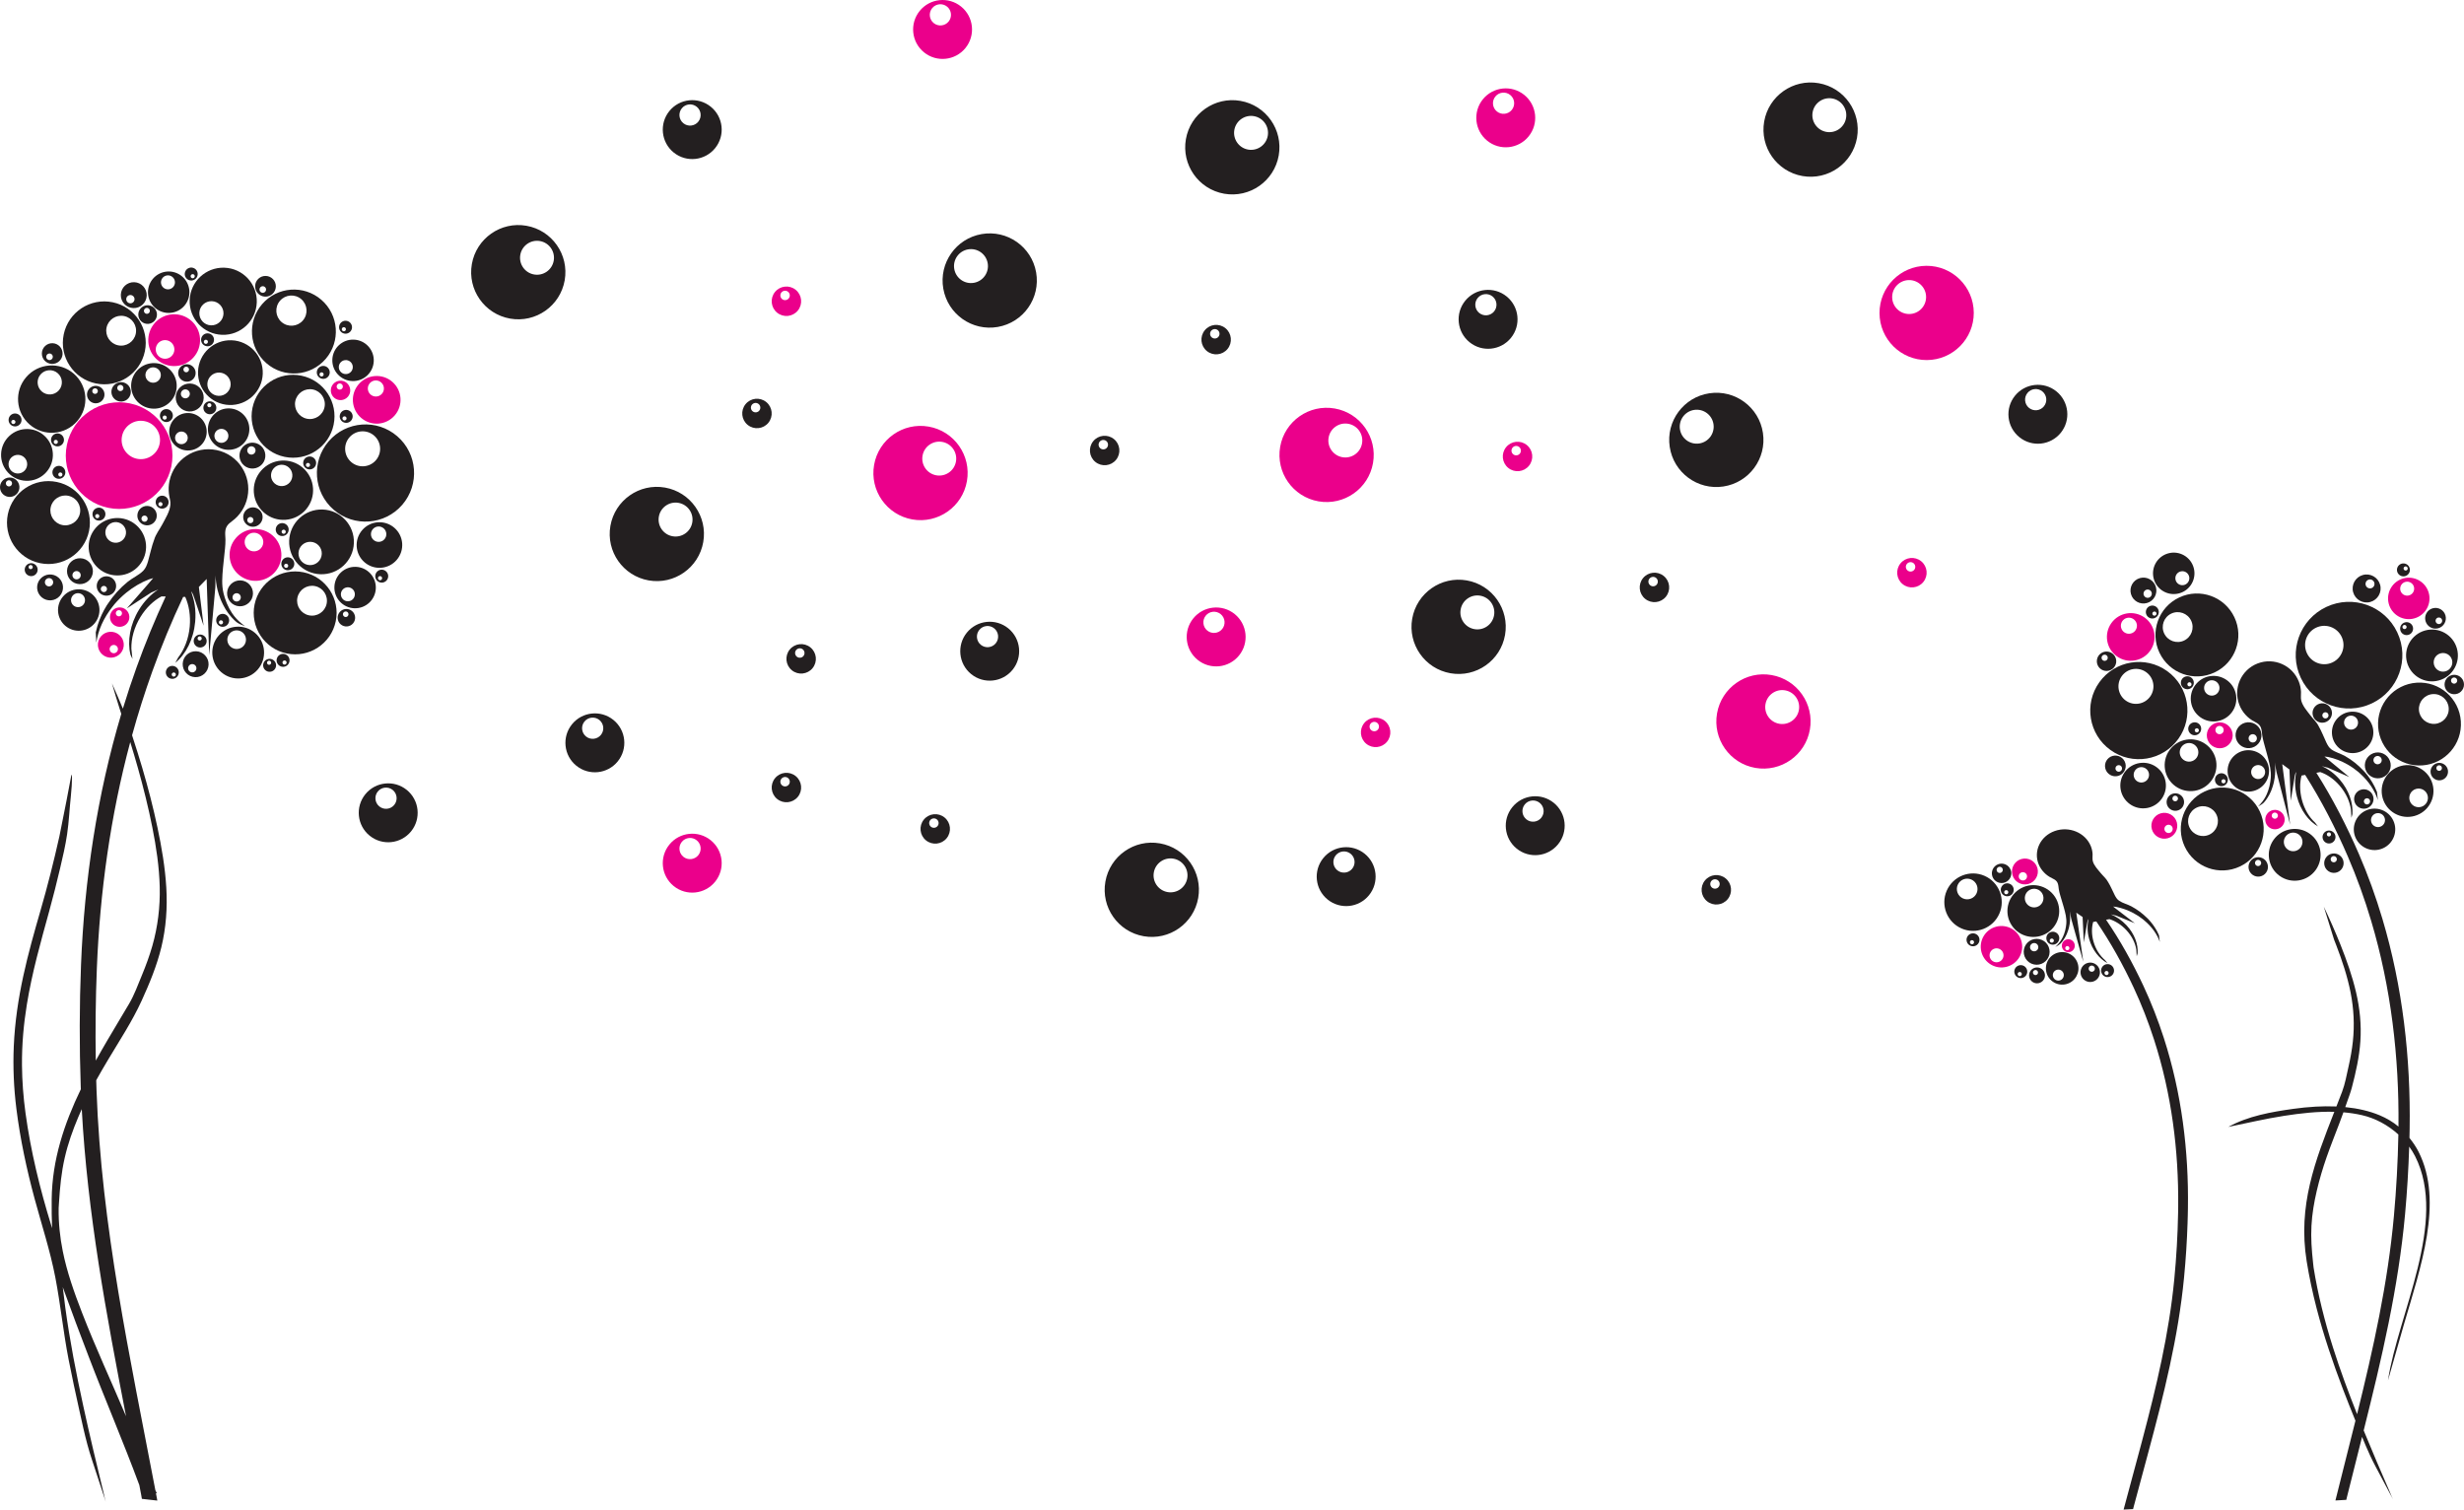 <?xml version="1.0" encoding="utf-8"?>
<!-- Generator: Adobe Illustrator 15.0.0, SVG Export Plug-In . SVG Version: 6.00 Build 0)  -->
<!DOCTYPE svg PUBLIC "-//W3C//DTD SVG 1.1//EN" "http://www.w3.org/Graphics/SVG/1.1/DTD/svg11.dtd">
<svg version="1.1" id="Vrstva_1" xmlns="http://www.w3.org/2000/svg" xmlns:xlink="http://www.w3.org/1999/xlink" x="0px" y="0px"
	 width="2046.288px" height="1253.619px" viewBox="-673.26 -337.616 2046.288 1253.619"
	 enable-background="new -673.26 -337.616 2046.288 1253.619" xml:space="preserve">
<path fill="#231F20" stroke="#231F20" stroke-width="0.01" stroke-miterlimit="10" d="M-249.596-73.031
	c21.29,3.731,41.575-10.506,45.304-31.797c3.73-21.292-10.506-41.576-31.797-45.306c-21.292-3.73-41.576,10.507-45.307,31.798
	C-285.126-97.044-270.888-76.76-249.596-73.031z M-224.854-137.435c7.664,1.342,12.791,8.643,11.446,16.312
	c-1.342,7.664-8.645,12.788-16.31,11.445c-7.663-1.343-12.79-8.644-11.447-16.308C-239.821-133.655-232.519-138.778-224.854-137.435
	z"/>
<path fill="#231F20" stroke="#231F20" stroke-width="0.01" stroke-miterlimit="10" d="M463.703,405.775
	c8.506-10.497,6.891-25.9-3.606-34.405c-10.498-8.505-25.901-6.89-34.406,3.606c-8.505,10.497-6.89,25.901,3.607,34.406
	C439.795,417.886,455.197,416.272,463.703,405.775z M436.039,372.697c3.062-3.779,8.606-4.361,12.387-1.298
	c3.779,3.061,4.359,8.606,1.297,12.385c-3.06,3.778-8.605,4.36-12.384,1.3C433.558,382.019,432.977,376.476,436.039,372.697z"/>
<path fill="#231F20" stroke="#231F20" stroke-width="0.01" stroke-miterlimit="10" d="M-35.114,13.446
	c4.252-5.249,3.444-12.951-1.804-17.203C-42.165-8.01-49.868-7.202-54.12-1.954c-4.253,5.249-3.443,12.95,1.804,17.203
	C-47.069,19.501-39.365,18.694-35.114,13.446z M-49.043,2.999c-1.156-1.827-0.609-4.246,1.217-5.399
	c1.829-1.155,4.245-0.61,5.4,1.217c1.154,1.828,0.607,4.245-1.219,5.399C-45.473,5.371-47.889,4.825-49.043,2.999z"/>
<path fill="#231F20" stroke="#231F20" stroke-width="0.01" stroke-miterlimit="10" d="M276.521,439.859
	c21.292,3.73,41.574-10.506,45.305-31.797c3.731-21.291-10.505-41.575-31.798-45.305c-21.292-3.731-41.575,10.506-45.306,31.797
	C240.993,415.847,255.229,436.131,276.521,439.859z M301.264,375.455c7.663,1.342,12.79,8.643,11.445,16.312
	c-1.342,7.663-8.644,12.788-16.309,11.444c-7.664-1.342-12.79-8.644-11.447-16.307C286.298,379.235,293.599,374.111,301.264,375.455
	z"/>
<path fill="#231F20" stroke="#231F20" stroke-width="0.01" stroke-miterlimit="10" d="M620.702,363.484
	c8.506-10.496,6.892-25.9-3.606-34.404c-10.496-8.506-25.9-6.891-34.405,3.605c-8.506,10.498-6.891,25.901,3.607,34.406
	C596.794,375.595,612.198,373.982,620.702,363.484z M593.039,330.406c3.061-3.778,8.606-4.361,12.387-1.297
	c3.778,3.061,4.358,8.605,1.298,12.385c-3.063,3.777-8.607,4.359-12.385,1.299C590.558,339.729,589.976,334.185,593.039,330.406z"/>
<path fill="#231F20" stroke="#231F20" stroke-width="0.01" stroke-miterlimit="10" d="M253.633,44.198
	c4.253-5.249,3.443-12.951-1.805-17.203c-5.247-4.252-12.949-3.445-17.202,1.804c-4.253,5.248-3.444,12.95,1.805,17.203
	C241.677,50.254,249.38,49.446,253.633,44.198z M239.702,33.752c-1.155-1.828-0.609-4.246,1.218-5.399
	c1.828-1.155,4.245-0.609,5.4,1.218c1.154,1.828,0.607,4.245-1.22,5.399C243.272,36.124,240.856,35.578,239.702,33.752z"/>
<path fill="#231F20" stroke="#231F20" stroke-width="0.01" stroke-miterlimit="10" d="M343.394-176.747
	c21.293,3.73,41.574-10.506,45.305-31.797c3.732-21.292-10.504-41.575-31.797-45.306c-21.292-3.73-41.576,10.506-45.306,31.798
	C307.867-200.76,322.104-180.477,343.394-176.747z M368.138-241.152c7.662,1.342,12.789,8.643,11.445,16.312
	c-1.344,7.663-8.645,12.788-16.309,11.445c-7.664-1.343-12.791-8.644-11.449-16.308
	C353.172-237.371,360.472-242.495,368.138-241.152z"/>
<path fill="#231F20" stroke="#231F20" stroke-width="0.01" stroke-miterlimit="10" d="M581.556-57.037
	c8.506-10.497,6.892-25.9-3.606-34.405c-10.496-8.505-25.9-6.89-34.404,3.607c-8.506,10.497-6.891,25.901,3.606,34.406
	C557.649-44.926,573.052-46.541,581.556-57.037z M553.893-90.116c3.061-3.778,8.606-4.361,12.387-1.297
	c3.777,3.061,4.359,8.606,1.298,12.385c-3.062,3.779-8.607,4.36-12.386,1.3C551.413-80.793,550.832-86.337,553.893-90.116z"/>
<path fill="#231F20" stroke="#231F20" stroke-width="0.01" stroke-miterlimit="10" d="M346.23-47.883
	c4.253-5.249,3.444-12.951-1.804-17.204c-5.248-4.252-12.95-3.445-17.203,1.803c-4.253,5.249-3.445,12.951,1.805,17.204
	C334.275-41.827,341.978-42.635,346.23-47.883z M332.3-58.33c-1.155-1.827-0.609-4.246,1.218-5.399
	c1.827-1.155,4.246-0.61,5.4,1.217c1.154,1.828,0.607,4.245-1.22,5.399C335.87-55.957,333.454-56.503,332.3-58.33z"/>
<path fill="#231F20" stroke="#231F20" stroke-width="0.01" stroke-miterlimit="10" d="M531.334,221.484
	c21.293,3.731,41.576-10.506,45.307-31.797c3.73-21.292-10.506-41.576-31.797-45.306c-21.293-3.73-41.576,10.506-45.307,31.798
	C495.806,197.47,510.045,217.754,531.334,221.484z M556.078,157.078c7.664,1.343,12.789,8.644,11.445,16.312
	c-1.342,7.664-8.645,12.788-16.309,11.445s-12.791-8.644-11.447-16.308C541.111,160.859,548.414,155.736,556.078,157.078z"/>
<path fill="#231F20" stroke="#231F20" stroke-width="0.01" stroke-miterlimit="10" d="M1038.15,21.807
	c8.507-10.497,6.892-25.9-3.604-34.405c-10.498-8.505-25.901-6.89-34.406,3.607c-8.506,10.497-6.891,25.901,3.605,34.406
	C1014.244,33.919,1029.646,32.305,1038.15,21.807z M1010.487-11.27c3.062-3.779,8.606-4.361,12.387-1.298
	c3.777,3.061,4.359,8.606,1.298,12.385s-8.606,4.36-12.385,1.3C1008.007-1.947,1007.427-7.492,1010.487-11.27z"/>
<path fill="#231F20" stroke="#231F20" stroke-width="0.01" stroke-miterlimit="10" d="M710.229,157.895
	c4.253-5.249,3.444-12.951-1.803-17.203c-5.248-4.253-12.951-3.446-17.204,1.803c-4.253,5.249-3.444,12.95,1.805,17.203
	C698.275,163.951,705.977,163.143,710.229,157.895z M696.3,147.448c-1.156-1.827-0.61-4.246,1.218-5.399
	c1.827-1.155,4.245-0.61,5.4,1.217c1.154,1.828,0.606,4.245-1.22,5.4C699.87,149.821,697.454,149.275,696.3,147.448z"/>
<path fill="#231F20" stroke="#231F20" stroke-width="0.01" stroke-miterlimit="10" d="M-134.536,144.377
	c21.292,3.731,41.575-10.506,45.305-31.797c3.731-21.292-10.505-41.575-31.798-45.306c-21.291-3.73-41.575,10.507-45.305,31.799
	C-170.063,120.364-155.828,140.647-134.536,144.377z M-109.793,79.971c7.664,1.344,12.79,8.645,11.446,16.313
	c-1.343,7.663-8.645,12.788-16.31,11.444c-7.665-1.343-12.79-8.644-11.448-16.308C-124.759,83.753-117.458,78.63-109.793,79.971z"/>
<path fill="#231F20" stroke="#231F20" stroke-width="0.01" stroke-miterlimit="10" d="M-160.231,294.66
	c8.506-10.497,6.892-25.9-3.606-34.405c-10.496-8.505-25.9-6.891-34.404,3.606c-8.506,10.497-6.891,25.902,3.605,34.406
	C-184.138,306.771-168.735,305.158-160.231,294.66z M-187.894,261.581c3.062-3.777,8.606-4.36,12.387-1.297
	c3.777,3.062,4.359,8.606,1.298,12.385s-8.607,4.36-12.386,1.3C-190.375,270.906-190.955,265.361-187.894,261.581z"/>
<path fill="#231F20" stroke="#231F20" stroke-width="0.01" stroke-miterlimit="10" d="M761.606,409.009
	c4.253-5.249,3.444-12.951-1.803-17.204c-5.248-4.252-12.951-3.444-17.204,1.804c-4.253,5.249-3.444,12.951,1.804,17.203
	S757.354,414.257,761.606,409.009z M747.676,398.561c-1.155-1.827-0.609-4.245,1.219-5.399c1.827-1.154,4.245-0.609,5.399,1.218
	c1.154,1.828,0.607,4.245-1.219,5.399C751.246,400.934,748.83,400.388,747.676,398.561z"/>
<path fill="#231F20" stroke="#231F20" stroke-width="0.01" stroke-miterlimit="10" d="M187.223-111.419
	c-3.73-21.292-24.014-35.528-45.306-31.797c-21.292,3.73-35.528,24.013-31.798,45.306c3.729,21.29,24.014,35.527,45.306,31.796
	C176.715-69.844,190.952-90.127,187.223-111.419z M146.991-119.07c1.344,7.664-3.783,14.965-11.447,16.309
	c-7.664,1.343-14.967-3.782-16.309-11.445c-1.345-7.669,3.782-14.97,11.446-16.312C138.346-131.861,145.648-126.738,146.991-119.07z
	"/>
<path fill="#231F20" stroke="#231F20" stroke-width="0.01" stroke-miterlimit="10" d="M-331.856,352.774
	c8.505-10.497,6.891-25.901-3.605-34.405c-10.498-8.505-25.901-6.89-34.406,3.607c-8.506,10.496-6.891,25.9,3.606,34.405
	C-355.764,364.885-340.361,363.27-331.856,352.774z M-359.519,319.696c3.061-3.779,8.605-4.361,12.386-1.298
	c3.778,3.061,4.36,8.606,1.298,12.385c-3.062,3.779-8.606,4.36-12.384,1.3C-362,329.019-362.581,323.474-359.519,319.696z"/>
<path fill="#231F20" stroke="#231F20" stroke-width="0.01" stroke-miterlimit="10" d="M1.58,217.215
	c4.253-5.247,3.444-12.95-1.803-17.202c-5.248-4.253-12.951-3.445-17.204,1.803c-4.252,5.249-3.444,12.951,1.805,17.204
	C-10.374,223.27-2.671,222.463,1.58,217.215z M-12.348,206.768c-1.156-1.827-0.61-4.245,1.217-5.399s4.245-0.609,5.4,1.218
	c1.154,1.828,0.607,4.244-1.22,5.399C-8.779,209.14-11.195,208.594-12.348,206.768z"/>
<path fill="#231F20" stroke="#231F20" stroke-width="0.01" stroke-miterlimit="10" d="M823.64-191.429
	c21.291,3.73,41.575-10.506,45.305-31.797c3.73-21.292-10.505-41.575-31.797-45.306c-21.293-3.73-41.576,10.506-45.307,31.798
	C788.112-215.442,802.349-195.159,823.64-191.429z M848.383-255.835c7.664,1.343,12.791,8.644,11.447,16.313
	c-1.343,7.663-8.646,12.788-16.31,11.444c-7.664-1.343-12.791-8.644-11.448-16.308C833.417-252.053,840.719-257.177,848.383-255.835
	z"/>
<path fill="#231F20" stroke="#231F20" stroke-width="0.01" stroke-miterlimit="10" d="M-79.371-214.581
	c8.506-10.497,6.892-25.901-3.605-34.405c-10.497-8.506-25.901-6.891-34.406,3.606c-8.506,10.497-6.89,25.901,3.606,34.406
	C-103.279-202.47-87.876-204.084-79.371-214.581z M-107.035-247.659c3.062-3.779,8.606-4.361,12.387-1.298
	c3.778,3.061,4.359,8.605,1.299,12.385c-3.063,3.779-8.606,4.36-12.385,1.299C-109.516-238.337-110.096-243.881-107.035-247.659z"/>
<path fill="#231F20" stroke="#231F20" stroke-width="0.01" stroke-miterlimit="10" d="M112.941,358.446
	c4.254-5.248,3.445-12.95-1.803-17.203c-5.248-4.252-12.951-3.445-17.203,1.804c-4.254,5.249-3.445,12.95,1.804,17.203
	C100.987,364.502,108.69,363.694,112.941,358.446z M99.011,348c-1.156-1.827-0.609-4.246,1.218-5.399
	c1.827-1.155,4.245-0.609,5.4,1.218c1.154,1.828,0.606,4.245-1.22,5.399C102.583,350.373,100.166,349.827,99.011,348z"/>
<path fill="#231F20" stroke="#231F20" stroke-width="0.01" stroke-miterlimit="10" d="M790.808,21.885
	c-3.202-21.375-23.13-36.108-44.506-32.902c-21.378,3.204-36.109,23.129-32.905,44.507s23.131,36.109,44.509,32.905
	C779.283,63.189,794.014,43.262,790.808,21.885z M721.884,18.813c-1.154-7.697,4.148-14.87,11.847-16.023
	c7.695-1.154,14.869,4.15,16.021,11.845s-4.148,14.87-11.844,16.022C730.209,31.81,723.037,26.508,721.884,18.813z"/>
<path fill="#231F20" stroke="#231F20" stroke-width="0.01" stroke-miterlimit="10" d="M167.677,218.574
	c8.506-10.497,6.891-25.901-3.606-34.405c-10.497-8.506-25.901-6.891-34.406,3.607c-8.505,10.497-6.89,25.9,3.607,34.405
	C143.769,230.685,159.171,229.071,167.677,218.574z M140.013,185.495c3.062-3.777,8.606-4.361,12.387-1.297
	c3.778,3.062,4.359,8.606,1.298,12.386c-3.061,3.777-8.606,4.359-12.385,1.299C137.532,194.819,136.951,189.274,140.013,185.495z"/>
<path fill="#231F20" stroke="#231F20" stroke-width="0.01" stroke-miterlimit="10" d="M-10.652,324.083
	c4.253-5.249,3.445-12.951-1.803-17.203c-5.248-4.253-12.951-3.445-17.203,1.804c-4.253,5.248-3.443,12.95,1.804,17.202
	C-22.606,330.138-14.903,329.331-10.652,324.083z M-24.58,313.635c-1.156-1.827-0.609-4.245,1.217-5.399
	c1.829-1.154,4.245-0.61,5.401,1.218c1.153,1.828,0.606,4.245-1.221,5.399S-23.426,315.462-24.58,313.635z"/>
<path fill="#EB008B" stroke="#231F20" stroke-width="0.01" stroke-miterlimit="10" d="M421.686,78.718
	c21.292,3.729,41.575-10.507,45.306-31.799c3.731-21.29-10.505-41.574-31.798-45.305c-21.292-3.73-41.575,10.506-45.307,31.798
	C386.158,54.704,400.395,74.989,421.686,78.718z M446.429,14.313c7.664,1.342,12.791,8.643,11.446,16.311
	c-1.343,7.664-8.645,12.789-16.309,11.445c-7.665-1.344-12.79-8.644-11.449-16.307C431.464,18.093,438.764,12.969,446.429,14.313z"
	/>
<path fill="#EB008B" stroke="#231F20" stroke-width="0.01" stroke-miterlimit="10" d="M-79.371,394.59
	c8.506-10.496,6.891-25.9-3.606-34.405c-10.497-8.504-25.9-6.89-34.405,3.607c-8.506,10.497-6.891,25.9,3.606,34.406
	C-103.279,406.702-87.875,405.088-79.371,394.59z M-107.035,361.511c3.062-3.778,8.606-4.36,12.387-1.297
	c3.778,3.061,4.359,8.605,1.299,12.385c-3.063,3.778-8.607,4.359-12.386,1.3C-109.515,370.835-110.096,365.291-107.035,361.511z"/>
<path fill="#EB008B" stroke="#231F20" stroke-width="0.01" stroke-miterlimit="10" d="M478.663,278.291
	c4.253-5.248,3.444-12.95-1.804-17.202c-5.248-4.253-12.949-3.446-17.203,1.803c-4.252,5.249-3.444,12.951,1.805,17.204
	C466.709,284.346,474.411,283.539,478.663,278.291z M464.732,267.844c-1.154-1.826-0.609-4.245,1.219-5.398
	c1.827-1.154,4.245-0.609,5.399,1.218c1.155,1.828,0.608,4.244-1.22,5.399C468.303,270.217,465.886,269.672,464.732,267.844z"/>
<path fill="#EB008B" stroke="#231F20" stroke-width="0.01" stroke-miterlimit="10" d="M965.902-77.906
	c-0.092-21.617-17.69-39.063-39.306-38.969c-21.616,0.092-39.063,17.689-38.97,39.306c0.092,21.615,17.69,39.063,39.306,38.969
	C948.549-38.692,965.996-56.29,965.902-77.906z M898.137-90.872c-0.034-7.782,6.245-14.118,14.031-14.151
	c7.78-0.033,14.115,6.248,14.147,14.029c0.033,7.782-6.247,14.117-14.027,14.151C904.505-76.811,898.171-83.091,898.137-90.872z"/>
<path fill="#EB008B" stroke="#231F20" stroke-width="0.01" stroke-miterlimit="10" d="M596.239-224.362
	c8.506-10.498,6.891-25.901-3.606-34.406c-10.496-8.504-25.9-6.889-34.405,3.607c-8.505,10.497-6.89,25.902,3.606,34.406
	C572.332-212.25,587.734-213.865,596.239-224.362z M568.575-257.44c3.063-3.779,8.607-4.361,12.388-1.298
	c3.777,3.061,4.359,8.606,1.298,12.384c-3.062,3.779-8.607,4.361-12.386,1.3C566.095-248.117,565.514-253.661,568.575-257.44z"/>
<path fill="#EB008B" stroke="#231F20" stroke-width="0.01" stroke-miterlimit="10" d="M-10.651-79.74
	c4.252-5.247,3.444-12.95-1.803-17.202c-5.248-4.253-12.951-3.445-17.204,1.802c-4.253,5.25-3.444,12.952,1.804,17.204
	S-14.903-74.491-10.651-79.74z M-24.581-90.186c-1.155-1.828-0.609-4.245,1.218-5.399c1.828-1.154,4.246-0.61,5.4,1.217
	c1.153,1.828,0.607,4.244-1.219,5.4C-21.011-87.813-23.427-88.36-24.581-90.186z"/>
<path fill="#EB008B" stroke="#231F20" stroke-width="0.01" stroke-miterlimit="10" d="M784.495,300.078
	c21.292,3.73,41.574-10.506,45.305-31.797c3.731-21.29-10.505-41.574-31.798-45.305c-21.292-3.731-41.575,10.507-45.306,31.798
	C748.968,276.066,763.204,296.349,784.495,300.078z M809.238,235.673c7.663,1.344,12.79,8.644,11.446,16.312
	c-1.344,7.664-8.645,12.788-16.31,11.445c-7.664-1.343-12.79-8.644-11.448-16.308C794.271,239.454,801.573,234.33,809.238,235.673z"
	/>
<path fill="#EB008B" stroke="#231F20" stroke-width="0.01" stroke-miterlimit="10" d="M355.732,206.728
	c8.506-10.498,6.891-25.901-3.607-34.406c-10.496-8.504-25.9-6.89-34.404,3.607c-8.506,10.497-6.891,25.902,3.606,34.405
	C331.824,218.839,347.228,217.225,355.732,206.728z M328.069,173.65c3.061-3.779,8.606-4.362,12.386-1.298
	c3.777,3.061,4.359,8.605,1.299,12.385c-3.063,3.778-8.608,4.359-12.386,1.299C325.588,182.973,325.007,177.428,328.069,173.65z"/>
<path fill="#EB008B" stroke="#231F20" stroke-width="0.01" stroke-miterlimit="10" d="M924.036,145.663
	c4.253-5.249,3.444-12.951-1.804-17.203s-12.95-3.445-17.203,1.804c-4.253,5.248-3.445,12.95,1.805,17.203
	C912.081,151.719,919.784,150.911,924.036,145.663z M910.105,135.217c-1.155-1.828-0.609-4.246,1.218-5.399
	c1.827-1.155,4.246-0.609,5.4,1.218s0.607,4.245-1.22,5.398C913.676,137.589,911.26,137.043,910.105,135.217z"/>
<path fill="#EB008B" stroke="#231F20" stroke-width="0.01" stroke-miterlimit="10" d="M84.452,93.753
	c21.292,3.73,41.576-10.505,45.306-31.797c3.73-21.291-10.505-41.575-31.797-45.307C76.668,12.92,56.385,27.156,52.655,48.448
	C48.925,69.739,63.162,90.023,84.452,93.753z M109.196,29.347c7.664,1.343,12.79,8.644,11.446,16.313
	c-1.342,7.663-8.645,12.788-16.309,11.445c-7.664-1.344-12.791-8.646-11.448-16.309C94.23,33.128,101.531,28.006,109.196,29.347z"/>
<path fill="#EB008B" stroke="#231F20" stroke-width="0.01" stroke-miterlimit="10" d="M128.531-297.75
	c8.507-10.496,6.892-25.9-3.604-34.405c-10.498-8.505-25.901-6.89-34.406,3.607c-8.506,10.496-6.891,25.901,3.605,34.406
	C104.624-285.637,120.027-287.253,128.531-297.75z M100.867-330.828c3.062-3.778,8.606-4.36,12.387-1.298
	c3.777,3.062,4.359,8.607,1.298,12.387c-3.062,3.777-8.606,4.359-12.385,1.298C98.387-321.505,97.807-327.049,100.867-330.828z"/>
<path fill="#EB008B" stroke="#231F20" stroke-width="0.01" stroke-miterlimit="10" d="M596.517,49.158
	c4.253-5.247,3.444-12.952-1.803-17.203c-5.248-4.252-12.951-3.444-17.204,1.804s-3.444,12.951,1.805,17.203
	C584.563,55.215,592.265,54.406,596.517,49.158z M582.588,38.711c-1.156-1.826-0.61-4.244,1.218-5.399
	c1.827-1.153,4.245-0.609,5.4,1.219c1.154,1.827,0.606,4.245-1.22,5.4C586.158,41.084,583.742,40.538,582.588,38.711z"/>
<path fill="#EB008B" stroke="#231F20" stroke-width="0.01" stroke-miterlimit="10" d="M-591.437,194.466
	c-1.836,5.649,1.255,11.718,6.905,13.554c5.649,1.836,11.717-1.255,13.554-6.905c1.835-5.65-1.256-11.717-6.906-13.555
	C-583.533,185.724-589.601,188.816-591.437,194.466z M-576.707,198.65c1.524,1.135,1.838,3.293,0.702,4.816
	c-1.136,1.523-3.292,1.839-4.816,0.703c-1.524-1.136-1.838-3.293-0.702-4.817S-578.231,197.513-576.707,198.65z"/>
<path fill="#231F20" stroke="#231F20" stroke-width="0.01" stroke-miterlimit="10" d="M-520.137-83.701
	c6.21-7.195,5.414-18.063-1.782-24.274c-7.195-6.211-18.062-5.413-24.273,1.782c-6.21,7.194-5.413,18.062,1.782,24.273
	S-526.348-76.507-520.137-83.701z M-538.643-106.297c1.743-2.693,5.34-3.463,8.033-1.72c2.693,1.743,3.463,5.339,1.719,8.031
	c-1.742,2.693-5.338,3.463-8.031,1.721C-539.615-100.008-540.385-103.604-538.643-106.297z"/>
<path fill="#231F20" stroke="#231F20" stroke-width="0.01" stroke-miterlimit="10" d="M-459.171,218.363
	c7.764-8.994,6.766-22.578-2.228-30.341c-8.993-7.765-22.577-6.767-30.341,2.227c-7.764,8.994-6.767,22.578,2.228,30.342
	C-480.518,228.354-466.934,227.357-459.171,218.363z M-482.581,188.529c2.795-3.238,7.685-3.598,10.923-0.801
	c3.238,2.795,3.596,7.685,0.802,10.922c-2.796,3.238-7.686,3.597-10.923,0.803C-485.016,196.656-485.375,191.766-482.581,188.529z"
	/>
<path fill="#231F20" stroke="#231F20" stroke-width="0.01" stroke-miterlimit="10" d="M-623.54,157.223
	c3.882-4.497,3.383-11.289-1.113-15.17c-4.497-3.882-11.289-3.383-15.171,1.114c-3.881,4.497-3.382,11.289,1.114,15.171
	C-634.214,162.219-627.422,161.72-623.54,157.223z M-635.498,147.659c-0.965-1.638-0.418-3.748,1.219-4.713
	c1.638-0.964,3.749-0.419,4.712,1.219c0.965,1.638,0.419,3.748-1.22,4.713C-632.425,149.843-634.534,149.297-635.498,147.659z"/>
<path fill="#231F20" stroke="#231F20" stroke-width="0.01" stroke-miterlimit="10" d="M-594.839,180.22
	c6.211-7.195,5.413-18.063-1.781-24.274c-7.196-6.211-18.063-5.413-24.273,1.782c-6.211,7.194-5.414,18.063,1.781,24.273
	C-611.918,188.213-601.051,187.415-594.839,180.22z M-613.345,157.626c1.743-2.693,5.339-3.464,8.033-1.72
	c2.692,1.742,3.462,5.338,1.72,8.031c-1.743,2.693-5.338,3.464-8.031,1.721C-614.317,163.915-615.088,160.318-613.345,157.626z"/>
<path fill="#231F20" stroke="#231F20" stroke-width="0.01" stroke-miterlimit="10" d="M-419.225,85.57
	c8.893-10.301,7.751-25.86-2.551-34.753c-10.3-8.893-25.859-7.751-34.752,2.551c-8.893,10.302-7.75,25.861,2.55,34.754
	C-443.677,97.014-428.117,95.871-419.225,85.57z M-446.038,51.397c3.201-3.707,8.802-4.12,12.512-0.917
	c3.708,3.2,4.119,8.801,0.917,12.51c-3.202,3.708-8.802,4.12-12.51,0.919C-448.828,60.706-449.239,55.106-446.038,51.397z"/>
<path fill="#231F20" stroke="#231F20" stroke-width="0.01" stroke-miterlimit="10" d="M-494.904,4.545
	c1.941-2.249,1.691-5.645-0.557-7.585c-2.248-1.941-5.645-1.691-7.585,0.557c-1.94,2.248-1.691,5.644,0.556,7.585
	C-500.24,7.042-496.845,6.793-494.904,4.545z M-500.883-0.238c-0.482-0.819-0.209-1.875,0.609-2.356
	c0.819-0.482,1.875-0.21,2.356,0.609c0.482,0.819,0.208,1.874-0.61,2.357C-499.346,0.854-500.401,0.581-500.883-0.238z"/>
<path fill="#231F20" stroke="#231F20" stroke-width="0.01" stroke-miterlimit="10" d="M-557.736,131.997
	c8.606-9.968,7.5-25.026-2.468-33.631c-9.968-8.606-25.025-7.5-33.631,2.468c-8.606,9.969-7.5,25.026,2.469,33.631
	C-581.399,143.071-566.341,141.967-557.736,131.997z M-583.684,98.927c3.098-3.588,8.519-3.987,12.108-0.888
	c3.588,3.097,3.986,8.518,0.888,12.106c-3.098,3.589-8.518,3.987-12.106,0.89C-586.384,107.936-586.781,102.516-583.684,98.927z"/>
<path fill="#231F20" stroke="#231F20" stroke-width="0.01" stroke-miterlimit="10" d="M-455.49,47.764
	c3.883-4.497,3.384-11.289-1.112-15.171c-4.497-3.882-11.289-3.384-15.172,1.114c-3.881,4.497-3.381,11.289,1.114,15.171
	C-466.163,52.759-459.37,52.26-455.49,47.764z M-467.448,38.199c-0.965-1.638-0.419-3.748,1.219-4.712
	c1.638-0.965,3.749-0.42,4.712,1.218c0.965,1.638,0.419,3.748-1.219,4.713C-464.373,40.383-466.482,39.837-467.448,38.199z"/>
<path fill="#231F20" stroke="#231F20" stroke-width="0.01" stroke-miterlimit="10" d="M-473.534,144.368
	c-5.938-0.213-10.923,4.427-11.136,10.364c-0.213,5.936,4.428,10.921,10.364,11.135c5.936,0.212,10.921-4.428,11.135-10.364
	C-462.958,149.566-467.598,144.581-473.534,144.368z M-473.509,159.68c-0.675,1.778-2.663,2.673-4.439,1.999s-2.672-2.661-2-4.438
	c0.673-1.778,2.662-2.672,4.439-1.999C-473.731,155.917-472.836,157.903-473.509,159.68z"/>
<path fill="#231F20" stroke="#231F20" stroke-width="0.01" stroke-miterlimit="10" d="M-482.767,1.536
	c-9.499-0.341-17.475,7.083-17.816,16.582c-0.34,9.499,7.084,17.475,16.583,17.816c9.499,0.341,17.475-7.083,17.817-16.582
	C-465.844,9.854-473.267,1.877-482.767,1.536z M-488.806,30.111c-3.191,0.327-6.043-1.997-6.37-5.189
	c-0.325-3.19,1.997-6.041,5.188-6.368c3.191-0.326,6.042,1.996,6.368,5.187C-483.293,26.933-485.616,29.784-488.806,30.111z"/>
<path fill="#EB008B" stroke="#231F20" stroke-width="0.01" stroke-miterlimit="10" d="M-527.843-76.619
	c-11.874-0.426-21.844,8.853-22.27,20.726c-0.426,11.874,8.853,21.844,20.726,22.27c11.875,0.427,21.846-8.853,22.271-20.727
	C-506.69-66.223-515.97-76.194-527.843-76.619z M-536.46-39.689c-4.273-0.153-7.615-3.742-7.461-8.018
	c0.153-4.274,3.743-7.614,8.017-7.461c4.274,0.154,7.615,3.743,7.462,8.016C-528.597-42.876-532.186-39.536-536.46-39.689z"/>
<path fill="#231F20" stroke="#231F20" stroke-width="0.01" stroke-miterlimit="10" d="M-510.398,203.216
	c-5.937-0.213-10.922,4.427-11.136,10.363c-0.213,5.937,4.427,10.922,10.364,11.135c5.937,0.213,10.922-4.427,11.136-10.363
	C-499.822,208.415-504.461,203.429-510.398,203.216z M-510.374,218.529c-0.672,1.777-2.661,2.673-4.438,1.999
	c-1.778-0.674-2.673-2.661-2-4.438c0.674-1.777,2.662-2.671,4.438-1.998C-510.594,214.765-509.7,216.752-510.374,218.529z"/>
<path fill="#231F20" stroke="#231F20" stroke-width="0.01" stroke-miterlimit="10" d="M-516.608,5.372
	c-8.593-0.309-15.807,6.408-16.116,15c-0.309,8.593,6.407,15.809,14.999,16.117c8.592,0.307,15.808-6.408,16.117-15
	C-501.3,12.896-508.015,5.681-516.608,5.372z M-522.071,31.22c-2.887,0.295-5.467-1.806-5.762-4.694
	c-0.295-2.886,1.808-5.465,4.693-5.76c2.886-0.295,5.466,1.806,5.761,4.692C-517.085,28.345-519.185,30.925-522.071,31.22z"/>
<path fill="#231F20" stroke="#231F20" stroke-width="0.01" stroke-miterlimit="10" d="M-550.833,82.527
	c-4.453-0.16-8.191,3.32-8.352,7.772c-0.16,4.453,3.321,8.192,7.773,8.352c4.452,0.16,8.191-3.321,8.351-7.772
	C-542.9,86.426-546.38,82.687-550.833,82.527z M-550.814,94.012c-0.505,1.333-1.997,2.004-3.329,1.499
	c-1.333-0.505-2.005-1.996-1.5-3.33c0.505-1.333,1.996-2.003,3.33-1.498C-550.98,91.189-550.309,92.679-550.814,94.012z"/>
<path fill="#231F20" stroke="#231F20" stroke-width="0.01" stroke-miterlimit="10" d="M-650.084,18.668
	c-11.874-0.426-21.844,8.854-22.27,20.727c-0.426,11.874,8.854,21.844,20.727,22.27c11.874,0.426,21.844-8.853,22.271-20.727
	C-628.931,29.065-638.211,19.094-650.084,18.668z M-658.702,55.598c-4.273-0.153-7.614-3.742-7.46-8.019
	c0.153-4.273,3.743-7.613,8.017-7.46c4.273,0.154,7.615,3.742,7.462,8.016C-650.839,52.412-654.427,55.752-658.702,55.598z"/>
<path fill="#231F20" stroke="#231F20" stroke-width="0.01" stroke-miterlimit="10" d="M-561.777-103.269
	c-5.937-0.212-10.922,4.427-11.135,10.364c-0.213,5.936,4.427,10.922,10.363,11.135c5.937,0.213,10.921-4.427,11.135-10.363
	S-555.841-103.056-561.777-103.269z M-561.753-87.957c-0.673,1.778-2.661,2.673-4.438,2c-1.778-0.675-2.673-2.661-2-4.439
	c0.674-1.777,2.662-2.672,4.439-1.999C-561.973-91.72-561.079-89.734-561.753-87.957z"/>
<path fill="#231F20" stroke="#231F20" stroke-width="0.01" stroke-miterlimit="10" d="M-343.813,127.37
	c6.833-7.915,5.955-19.869-1.959-26.701c-7.915-6.832-19.869-5.955-26.7,1.96c-6.832,7.915-5.955,19.869,1.959,26.701
	C-362.6,136.161-350.645,135.284-343.813,127.37z M-364.168,102.516c1.917-2.963,5.874-3.811,8.836-1.893
	c2.961,1.917,3.809,5.873,1.892,8.834c-1.917,2.962-5.872,3.81-8.835,1.893C-365.238,109.433-366.085,105.478-364.168,102.516z"/>
<path fill="#EB008B" stroke="#231F20" stroke-width="0.01" stroke-miterlimit="10" d="M-444.794,137.29
	c7.764-8.993,6.767-22.578-2.227-30.341c-8.994-7.764-22.578-6.767-30.34,2.228c-7.765,8.993-6.768,22.577,2.227,30.341
	C-466.14,147.28-452.557,146.283-444.794,137.29z M-468.202,107.455c2.794-3.237,7.685-3.597,10.924-0.8
	c3.237,2.794,3.595,7.685,0.8,10.921c-2.794,3.238-7.685,3.597-10.922,0.803C-470.639,115.582-470.998,110.693-468.202,107.455z"/>
<path fill="#EB008B" stroke="#231F20" stroke-width="0.01" stroke-miterlimit="10" d="M-567.772,180.136
	c2.911-3.374,2.537-8.467-0.835-11.378c-3.373-2.911-8.467-2.537-11.378,0.835c-2.912,3.373-2.537,8.467,0.835,11.378
	C-575.778,183.883-570.683,183.509-567.772,180.136z M-576.74,172.963c-0.724-1.228-0.314-2.812,0.914-3.535
	c1.228-0.723,2.811-0.314,3.535,0.914c0.723,1.229,0.313,2.811-0.915,3.535C-574.435,174.6-576.017,174.191-576.74,172.963z"/>
<path fill="#231F20" stroke="#231F20" stroke-width="0.01" stroke-miterlimit="10" d="M-377.733,133.106
	c-9.499-0.341-17.475,7.083-17.816,16.582c-0.342,9.499,7.083,17.476,16.581,17.816c9.498,0.341,17.475-7.083,17.817-16.582
	C-360.809,141.424-368.234,133.447-377.733,133.106z M-383.772,161.68c-3.191,0.327-6.043-1.996-6.368-5.188
	c-0.328-3.19,1.997-6.042,5.187-6.368c3.19-0.326,6.042,1.996,6.368,5.187C-378.259,158.502-380.582,161.354-383.772,161.68z"/>
<path fill="#231F20" stroke="#231F20" stroke-width="0.01" stroke-miterlimit="10" d="M-606.474,125.969
	c-5.937-0.213-10.922,4.427-11.135,10.363c-0.213,5.937,4.427,10.922,10.364,11.136c5.937,0.212,10.922-4.427,11.135-10.364
	C-595.898,131.168-600.537,126.182-606.474,125.969z M-606.45,141.281c-0.673,1.778-2.662,2.673-4.438,1.999
	c-1.778-0.674-2.673-2.661-1.999-4.438s2.661-2.672,4.439-1.999C-606.671,137.518-605.776,139.505-606.45,141.281z"/>
<path fill="#231F20" stroke="#231F20" stroke-width="0.01" stroke-miterlimit="10" d="M-593.639-19.187
	c18.613,3.863,36.833-8.095,40.695-26.708c3.862-18.614-8.094-36.833-26.708-40.696c-18.613-3.863-36.833,8.095-40.697,26.708
	C-624.21-41.269-612.253-23.05-593.639-19.187z M-570.124-75.121c6.701,1.391,11.006,7.948,9.614,14.652
	c-1.39,6.7-7.949,11.004-14.649,9.613s-11.006-7.949-9.616-14.649C-583.383-72.208-576.824-76.511-570.124-75.121z"/>
<path fill="#231F20" stroke="#231F20" stroke-width="0.01" stroke-miterlimit="10" d="M-435.13,205.042
	c18.613,3.863,36.832-8.094,40.696-26.707c3.863-18.613-8.095-36.833-26.708-40.695c-18.613-3.864-36.833,8.095-40.696,26.708
	C-465.7,182.959-453.743,201.18-435.13,205.042z M-411.615,149.108c6.7,1.391,11.005,7.948,9.614,14.652
	c-1.39,6.699-7.949,11.004-14.649,9.613c-6.701-1.392-11.005-7.949-9.615-14.649C-424.874,152.021-418.315,147.718-411.615,149.108z
	"/>
<path fill="#231F20" stroke="#231F20" stroke-width="0.01" stroke-miterlimit="10" d="M-519.571-111.707
	c-0.918,2.825,0.628,5.859,3.453,6.777c2.824,0.918,5.857-0.627,6.776-3.453c0.917-2.825-0.629-5.859-3.453-6.777
	C-515.618-116.078-518.653-114.531-519.571-111.707z M-512.206-109.615c0.763,0.568,0.919,1.647,0.352,2.409
	c-0.568,0.762-1.646,0.919-2.409,0.352c-0.761-0.568-0.918-1.647-0.351-2.409C-514.046-110.026-512.968-110.183-512.206-109.615z"/>
<path fill="#231F20" stroke="#231F20" stroke-width="0.01" stroke-miterlimit="10" d="M-531.096-4.79
	c6.832-7.915,5.954-19.869-1.96-26.701c-7.914-6.832-19.868-5.955-26.7,1.96c-6.832,7.914-5.955,19.868,1.959,26.7
	C-549.883,4.002-537.929,3.124-531.096-4.79z M-551.452-29.644c1.917-2.962,5.873-3.81,8.836-1.892
	c2.961,1.917,3.808,5.872,1.891,8.835c-1.917,2.962-5.872,3.81-8.834,1.892C-552.521-22.727-553.369-26.683-551.452-29.644z"/>
<path fill="#231F20" stroke="#231F20" stroke-width="0.01" stroke-miterlimit="10" d="M-402.809-39.539
	c12.573-14.566,10.959-36.568-3.606-49.141c-14.565-12.575-36.567-10.959-49.141,3.607c-12.576,14.566-10.96,36.568,3.606,49.142
	C-437.384-23.358-415.383-24.972-402.809-39.539z M-440.724-87.86c4.526-5.243,12.447-5.827,17.692-1.297
	c5.243,4.526,5.824,12.447,1.299,17.689c-4.527,5.244-12.448,5.826-17.691,1.3C-444.669-74.696-445.25-82.616-440.724-87.86z"/>
<path fill="#231F20" stroke="#231F20" stroke-width="0.01" stroke-miterlimit="10" d="M-544.791-71.324
	c2.795-3.238,2.436-8.128-0.802-10.923c-3.238-2.795-8.127-2.436-10.923,0.802c-2.794,3.238-2.436,8.128,0.801,10.923
	C-552.476-67.728-547.586-68.087-544.791-71.324z M-553.401-78.211c-0.695-1.18-0.301-2.699,0.878-3.393
	c1.18-0.695,2.699-0.302,3.393,0.877c0.694,1.179,0.301,2.699-0.878,3.394C-551.188-76.639-552.707-77.032-553.401-78.211z"/>
<path fill="#231F20" stroke="#231F20" stroke-width="0.01" stroke-miterlimit="10" d="M-659.081,72.263
	c2.912-3.373,2.538-8.467-0.834-11.378c-3.373-2.911-8.468-2.537-11.378,0.835c-2.911,3.373-2.538,8.467,0.835,11.378
	S-661.991,75.636-659.081,72.263z M-668.05,65.091c-0.724-1.229-0.313-2.812,0.914-3.535c1.229-0.723,2.811-0.314,3.535,0.914
	c0.724,1.228,0.314,2.811-0.915,3.535C-665.744,66.728-667.326,66.319-668.05,65.091z"/>
<path fill="#EB008B" stroke="#231F20" stroke-width="0.01" stroke-miterlimit="10" d="M-384.354-8.134
	c2.911-3.373,2.538-8.467-0.836-11.378c-3.372-2.912-8.465-2.538-11.378,0.835c-2.91,3.373-2.536,8.467,0.837,11.378
	C-392.36-4.387-387.266-4.761-384.354-8.134z M-393.323-15.307c-0.724-1.229-0.314-2.811,0.914-3.534
	c1.229-0.724,2.811-0.315,3.535,0.914c0.724,1.229,0.314,2.811-0.914,3.535C-391.016-13.67-392.6-14.079-393.323-15.307z"/>
<path fill="#231F20" stroke="#231F20" stroke-width="0.01" stroke-miterlimit="10" d="M-534.884,2.109
	c-2.968-0.106-5.461,2.213-5.568,5.182s2.214,5.461,5.181,5.568c2.969,0.106,5.462-2.214,5.569-5.182
	C-529.596,4.709-531.916,2.216-534.884,2.109z M-534.872,9.765c-0.337,0.889-1.331,1.336-2.219,1c-0.889-0.337-1.336-1.33-1-2.219
	c0.337-0.889,1.331-1.336,2.22-1C-534.982,7.884-534.535,8.877-534.872,9.765z"/>
<path fill="#231F20" stroke="#231F20" stroke-width="0.01" stroke-miterlimit="10" d="M-405.277,85.508
	c-14.841-0.533-27.306,11.067-27.837,25.908c-0.534,14.842,11.065,27.305,25.908,27.837c14.842,0.534,27.305-11.066,27.838-25.909
	C-378.836,98.504-390.435,86.04-405.277,85.508z M-416.049,131.671c-5.341-0.192-9.52-4.678-9.326-10.023
	c0.191-5.342,4.678-9.518,10.02-9.326c5.344,0.192,9.52,4.679,9.328,10.021C-406.219,127.687-410.706,131.862-416.049,131.671z"/>
<path fill="#231F20" stroke="#231F20" stroke-width="0.01" stroke-miterlimit="10" d="M-584.584,140.946
	c-4.452-0.159-8.191,3.321-8.351,7.773c-0.16,4.452,3.32,8.191,7.773,8.352c4.452,0.159,8.191-3.32,8.352-7.773
	C-576.651,144.845-580.131,141.106-584.584,140.946z M-584.566,152.43c-0.504,1.334-1.996,2.005-3.329,1.5
	c-1.333-0.505-2.004-1.996-1.499-3.328c0.505-1.334,1.996-2.004,3.329-1.5C-584.731,149.608-584.06,151.098-584.566,152.43z"/>
<path fill="#231F20" stroke="#231F20" stroke-width="0.01" stroke-miterlimit="10" d="M-486.878-115.304
	c-15.389-0.553-28.313,11.475-28.864,26.865c-0.553,15.39,11.475,28.313,26.864,28.865c15.391,0.553,28.313-11.475,28.867-26.865
	C-459.46-101.828-471.488-114.752-486.878-115.304z M-498.046-67.437c-5.539-0.199-9.871-4.851-9.67-10.394
	c0.199-5.539,4.851-9.868,10.391-9.669c5.54,0.199,9.871,4.851,9.671,10.39C-487.854-71.567-492.506-67.238-498.046-67.437z"/>
<path fill="#231F20" stroke="#231F20" stroke-width="0.01" stroke-miterlimit="10" d="M-404.598-33.745
	c-2.968-0.106-5.46,2.214-5.567,5.182c-0.107,2.968,2.214,5.461,5.181,5.568c2.969,0.106,5.461-2.214,5.568-5.182
	C-399.31-31.146-401.63-33.638-404.598-33.745z M-404.585-26.088c-0.337,0.888-1.33,1.336-2.218,1c-0.89-0.337-1.337-1.331-1-2.219
	c0.337-0.889,1.331-1.336,2.22-0.999C-404.696-27.97-404.248-26.977-404.585-26.088z"/>
<path fill="#231F20" stroke="#231F20" stroke-width="0.01" stroke-miterlimit="10" d="M-379.449-55.572
	c-9.499-0.341-17.475,7.083-17.817,16.582c-0.34,9.499,7.083,17.476,16.583,17.816c9.498,0.341,17.475-7.083,17.817-16.582
	C-362.527-47.254-369.951-55.23-379.449-55.572z M-385.49-26.997c-3.19,0.326-6.043-1.997-6.369-5.189
	c-0.327-3.19,1.998-6.042,5.188-6.368c3.191-0.327,6.043,1.996,6.37,5.187C-379.976-30.175-382.298-27.324-385.49-26.997z"/>
<path fill="#231F20" stroke="#231F20" stroke-width="0.01" stroke-miterlimit="10" d="M-480.956-55.044
	c-14.841-0.533-27.304,11.066-27.838,25.908c-0.532,14.842,11.068,27.305,25.91,27.838c14.841,0.532,27.304-11.067,27.837-25.909
	C-454.514-42.048-466.115-54.512-480.956-55.044z M-491.728-8.882c-5.341-0.192-9.518-4.678-9.326-10.023
	c0.192-5.341,4.678-9.517,10.021-9.324c5.344,0.191,9.519,4.677,9.328,10.02C-481.898-12.865-486.385-8.69-491.728-8.882z"/>
<path fill="#231F20" stroke="#231F20" stroke-width="0.01" stroke-miterlimit="10" d="M-462.936,83.709
	c-4.452-0.16-8.191,3.32-8.352,7.773c-0.16,4.452,3.32,8.191,7.773,8.351c4.453,0.16,8.19-3.32,8.351-7.772
	C-455.003,87.608-458.483,83.869-462.936,83.709z M-462.917,95.194c-0.506,1.333-1.997,2.004-3.33,1.5
	c-1.333-0.506-2.005-1.997-1.499-3.329c0.505-1.333,1.995-2.004,3.329-1.499C-463.083,92.37-462.412,93.861-462.917,95.194z"/>
<path fill="#EB008B" stroke="#231F20" stroke-width="0.01" stroke-miterlimit="10" d="M-345.434,7.35
	c7.143-8.274,6.226-20.772-2.048-27.915c-8.276-7.143-20.773-6.226-27.916,2.049s-6.226,20.772,2.049,27.915
	C-365.076,16.541-352.577,15.624-345.434,7.35z M-366.717-18.634c2.005-3.097,6.14-3.983,9.238-1.979
	c3.096,2.004,3.981,6.14,1.979,9.236c-2.005,3.098-6.141,3.983-9.238,1.979C-367.834-11.402-368.72-15.537-366.717-18.634z"/>
<path fill="#231F20" stroke="#231F20" stroke-width="0.01" stroke-miterlimit="10" d="M-609.139,12.098
	c10.093-11.691,8.797-29.351-2.895-39.444c-11.692-10.093-29.351-8.796-39.444,2.896c-10.093,11.691-8.797,29.352,2.895,39.444
	C-636.891,25.085-619.232,23.79-609.139,12.098z M-639.571-26.687c3.632-4.209,9.99-4.677,14.201-1.041
	c4.208,3.632,4.674,9.99,1.041,14.198c-3.633,4.208-9.99,4.675-14.198,1.043C-642.739-16.122-643.204-22.478-639.571-26.687z"/>
<path fill="#231F20" stroke="#231F20" stroke-width="0.01" stroke-miterlimit="10" d="M-512.543-23.143
	c2.62-3.035,2.283-7.62-0.75-10.24c-3.036-2.62-7.621-2.284-10.242,0.752c-2.619,3.035-2.283,7.62,0.752,10.24
	C-519.747-19.771-515.163-20.108-512.543-23.143z M-520.614-29.6c-0.652-1.105-0.283-2.53,0.822-3.181
	c1.106-0.651,2.53-0.283,3.181,0.822c0.651,1.106,0.282,2.53-0.823,3.182C-518.539-28.125-519.964-28.494-520.614-29.6z"/>
<path fill="#231F20" stroke="#231F20" stroke-width="0.01" stroke-miterlimit="10" d="M-385.56,2.786
	c-2.968-0.106-5.461,2.213-5.568,5.182c-0.106,2.968,2.214,5.46,5.183,5.567c2.968,0.106,5.461-2.214,5.568-5.182
	C-380.271,5.385-382.591,2.892-385.56,2.786z M-385.547,10.442c-0.337,0.889-1.331,1.336-2.22,1c-0.889-0.337-1.337-1.33-1-2.219
	c0.336-0.889,1.331-1.336,2.219-0.999C-385.658,8.56-385.211,9.554-385.547,10.442z"/>
<path fill="#EB008B" stroke="#231F20" stroke-width="0.01" stroke-miterlimit="10" d="M-583.325,84.106
	c23.948,4.97,47.39-10.415,52.359-34.362c4.97-23.949-10.414-47.391-34.363-52.361c-23.949-4.97-47.392,10.416-52.361,34.364
	C-622.659,55.695-607.274,79.136-583.325,84.106z M-553.07,12.139c8.62,1.79,14.16,10.227,12.369,18.852
	c-1.788,8.621-10.227,14.158-18.848,12.369c-8.621-1.789-14.16-10.228-12.372-18.848C-570.13,15.887-561.691,10.351-553.07,12.139z"
	/>
<path fill="#231F20" stroke="#231F20" stroke-width="0.01" stroke-miterlimit="10" d="M-640.027,130.046
	c18.613,3.863,36.833-8.095,40.695-26.707c3.864-18.613-8.094-36.833-26.708-40.696c-18.614-3.863-36.833,8.095-40.696,26.708
	C-670.598,107.963-658.64,126.183-640.027,130.046z M-616.512,74.112c6.7,1.391,11.006,7.949,9.614,14.653
	c-1.391,6.699-7.949,11.003-14.65,9.613c-6.699-1.391-11.005-7.949-9.614-14.649C-629.772,77.025-623.212,72.722-616.512,74.112z"/>
<path fill="#231F20" stroke="#231F20" stroke-width="0.01" stroke-miterlimit="10" d="M-436.883,41.779
	c18.612,3.863,36.832-8.095,40.694-26.707c3.862-18.613-8.095-36.833-26.707-40.696c-18.614-3.863-36.833,8.095-40.697,26.708
	C-467.454,19.697-455.497,37.917-436.883,41.779z M-413.368-14.155c6.699,1.39,11.005,7.948,9.613,14.652
	c-1.389,6.699-7.948,11.003-14.648,9.612c-6.701-1.391-11.006-7.949-9.617-14.648C-426.628-11.241-420.069-15.545-413.368-14.155z"
	/>
<path fill="#231F20" stroke="#231F20" stroke-width="0.01" stroke-miterlimit="10" d="M-339.178,81.573
	c14.564-16.872,12.694-42.357-4.178-56.921c-16.872-14.566-42.356-12.694-56.92,4.178c-14.567,16.872-12.695,42.357,4.178,56.922
	C-379.228,100.316-353.744,98.445-339.178,81.573z M-383.095,25.602c5.243-6.073,14.417-6.749,20.493-1.503
	c6.073,5.243,6.746,14.417,1.503,20.49c-5.243,6.074-14.416,6.749-20.49,1.506C-387.665,40.849-388.339,31.676-383.095,25.602z"/>
<path fill="#231F20" stroke="#231F20" stroke-width="0.01" stroke-miterlimit="10" d="M-629.58-52.603
	c-4.75-0.17-8.738,3.542-8.909,8.291c-0.17,4.749,3.542,8.737,8.291,8.908c4.75,0.17,8.738-3.542,8.909-8.291
	C-621.119-48.444-624.831-52.432-629.58-52.603z M-629.561-40.352c-0.538,1.422-2.128,2.138-3.55,1.599
	c-1.422-0.54-2.138-2.129-1.599-3.551s2.128-2.138,3.551-1.599C-629.737-43.364-629.022-41.774-629.561-40.352z"/>
<path fill="#231F20" stroke="#231F20" stroke-width="0.01" stroke-miterlimit="10" d="M-452.471-108.468
	c-4.749-0.17-8.737,3.541-8.908,8.291c-0.171,4.749,3.542,8.737,8.291,8.908c4.749,0.17,8.737-3.541,8.908-8.291
	S-447.722-108.297-452.471-108.468z M-452.451-96.218c-0.539,1.422-2.129,2.139-3.552,1.6c-1.421-0.54-2.138-2.128-1.599-3.551
	c0.539-1.422,2.128-2.138,3.55-1.599C-452.628-99.229-451.912-97.639-452.451-96.218z"/>
<path fill="#231F20" stroke="#231F20" stroke-width="0.01" stroke-miterlimit="10" d="M-504.101-7.113
	c0.223-6.412-4.793-11.791-11.206-12.014c-6.412-0.223-11.791,4.794-12.014,11.206c-0.222,6.412,4.795,11.791,11.205,12.014
	C-509.703,4.316-504.324-0.701-504.101-7.113z M-520.637-7.068c-1.921-0.726-2.891-2.872-2.166-4.792
	c0.727-1.921,2.872-2.89,4.792-2.165c1.92,0.726,2.889,2.871,2.165,4.792C-516.573-7.312-518.718-6.343-520.637-7.068z"/>
<path fill="#231F20" stroke="#231F20" stroke-width="0.01" stroke-miterlimit="10" d="M-444.011,100.499
	c-0.917,2.825,0.628,5.859,3.453,6.777c2.825,0.918,5.859-0.628,6.777-3.453c0.918-2.825-0.627-5.859-3.453-6.777
	C-440.059,96.129-443.093,97.675-444.011,100.499z M-436.646,102.591c0.762,0.568,0.92,1.646,0.351,2.408
	c-0.567,0.762-1.646,0.92-2.408,0.352c-0.762-0.568-0.918-1.646-0.352-2.409C-438.486,102.18-437.407,102.023-436.646,102.591z"/>
<path fill="#231F20" stroke="#231F20" stroke-width="0.01" stroke-miterlimit="10" d="M-566.57-6.933
	c2.912-3.373,2.537-8.467-0.835-11.378c-3.372-2.912-8.467-2.538-11.378,0.834c-2.911,3.373-2.537,8.467,0.835,11.378
	C-574.575-3.187-569.481-3.561-566.57-6.933z M-575.538-14.107c-0.724-1.229-0.314-2.811,0.914-3.534
	c1.229-0.724,2.811-0.315,3.535,0.914c0.723,1.229,0.313,2.811-0.915,3.535S-574.815-12.879-575.538-14.107z"/>
<path fill="#231F20" stroke="#231F20" stroke-width="0.01" stroke-miterlimit="10" d="M-386.1-71.25
	c-2.969-0.107-5.461,2.213-5.568,5.182c-0.106,2.968,2.213,5.461,5.181,5.568c2.97,0.106,5.463-2.213,5.569-5.182
	C-380.811-68.651-383.133-71.144-386.1-71.25z M-386.088-63.594c-0.337,0.889-1.331,1.335-2.218,1c-0.89-0.337-1.337-1.331-1-2.22
	c0.337-0.888,1.331-1.336,2.22-0.999C-386.198-65.476-385.751-64.483-386.088-63.594z"/>
<path fill="#231F20" stroke="#231F20" stroke-width="0.01" stroke-miterlimit="10" d="M-415.894,41.462
	c-2.969-0.106-5.46,2.213-5.567,5.182c-0.106,2.968,2.213,5.461,5.181,5.568c2.969,0.106,5.461-2.214,5.568-5.182
	S-412.926,41.569-415.894,41.462z M-415.883,49.118c-0.336,0.889-1.331,1.337-2.218,1c-0.889-0.336-1.337-1.331-1-2.219
	c0.337-0.889,1.331-1.336,2.22-0.999C-415.992,47.237-415.546,48.23-415.883,49.118z"/>
<path fill="#231F20" stroke="#231F20" stroke-width="0.01" stroke-miterlimit="10" d="M-588.246-5.207
	c2.62-3.036,2.283-7.62-0.751-10.24c-3.036-2.62-7.621-2.284-10.241,0.751c-2.62,3.035-2.283,7.62,0.752,10.24
	C-595.45-1.835-590.866-2.171-588.246-5.207z M-596.318-11.663c-0.651-1.105-0.283-2.531,0.823-3.181
	c1.105-0.651,2.53-0.283,3.181,0.822c0.651,1.106,0.282,2.531-0.823,3.182C-594.243-10.189-595.667-10.557-596.318-11.663z"/>
<path fill="#231F20" stroke="#231F20" stroke-width="0.01" stroke-miterlimit="10" d="M-643.294,138.969
	c1.941-2.249,1.692-5.645-0.556-7.585c-2.249-1.941-5.645-1.691-7.585,0.557c-1.941,2.249-1.691,5.645,0.556,7.585
	C-648.631,141.467-645.235,141.218-643.294,138.969z M-649.273,134.187c-0.482-0.819-0.209-1.875,0.609-2.356
	c0.818-0.482,1.874-0.209,2.357,0.609c0.482,0.819,0.208,1.874-0.61,2.357C-647.736,135.278-648.79,135.006-649.273,134.187z"/>
<path fill="#231F20" stroke="#231F20" stroke-width="0.01" stroke-miterlimit="10" d="M-629.472,52.968
	c-0.917,2.825,0.628,5.858,3.454,6.777c2.824,0.918,5.858-0.627,6.776-3.452c0.918-2.825-0.628-5.859-3.453-6.777
	C-625.519,48.597-628.553,50.143-629.472,52.968z M-622.107,55.06c0.762,0.568,0.92,1.646,0.352,2.409
	c-0.568,0.762-1.646,0.919-2.408,0.351s-0.919-1.646-0.351-2.409S-622.868,54.492-622.107,55.06z"/>
<path fill="#231F20" stroke="#231F20" stroke-width="0.01" stroke-miterlimit="10" d="M-660.561,5.749
	c-2.969-0.106-5.461,2.213-5.568,5.182c-0.106,2.968,2.214,5.461,5.182,5.568c2.968,0.106,5.461-2.214,5.568-5.182
	C-655.273,8.349-657.593,5.856-660.561,5.749z M-660.548,13.406c-0.337,0.889-1.332,1.336-2.22,1
	c-0.889-0.337-1.336-1.33-0.999-2.219c0.336-0.889,1.33-1.336,2.219-0.999S-660.211,12.517-660.548,13.406z"/>
<path fill="#231F20" stroke="#231F20" stroke-width="0.01" stroke-miterlimit="10" d="M-500.693-60.812
	c-2.967-0.107-5.459,2.213-5.566,5.182c-0.107,2.968,2.213,5.461,5.181,5.568c2.968,0.106,5.46-2.214,5.567-5.182
	S-497.723-60.705-500.693-60.812z M-500.68-53.156c-0.336,0.889-1.33,1.336-2.219,1c-0.888-0.337-1.336-1.33-1-2.219
	c0.337-0.889,1.33-1.336,2.22-1C-500.79-55.038-500.344-54.044-500.68-53.156z"/>
<path fill="#231F20" stroke="#231F20" stroke-width="0.01" stroke-miterlimit="10" d="M-488.145,172.159
	c-2.969-0.106-5.461,2.213-5.568,5.182c-0.107,2.968,2.213,5.46,5.182,5.567c2.968,0.107,5.46-2.213,5.567-5.182
	C-482.857,174.759-485.177,172.265-488.145,172.159z M-488.133,179.815c-0.337,0.889-1.331,1.336-2.22,1
	c-0.889-0.337-1.336-1.33-1-2.219c0.336-0.889,1.331-1.336,2.219-1C-488.244,177.932-487.797,178.927-488.133,179.815z"/>
<path fill="#231F20" stroke="#231F20" stroke-width="0.01" stroke-miterlimit="10" d="M-445.285,218.408
	c1.942-2.249,1.691-5.645-0.557-7.585c-2.248-1.941-5.644-1.692-7.584,0.557c-1.941,2.249-1.692,5.644,0.556,7.585
	C-450.622,220.905-447.225,220.656-445.285,218.408z M-451.264,213.625c-0.481-0.818-0.208-1.874,0.61-2.355
	c0.819-0.482,1.873-0.21,2.356,0.609c0.481,0.819,0.208,1.874-0.61,2.356C-449.727,214.718-450.782,214.444-451.264,213.625z"/>
<path fill="#231F20" stroke="#231F20" stroke-width="0.01" stroke-miterlimit="10" d="M-443.289,209.103
	c-0.919,2.825,0.628,5.859,3.452,6.777c2.825,0.918,5.86-0.627,6.778-3.452c0.917-2.826-0.629-5.859-3.453-6.777
	C-439.337,204.733-442.371,206.279-443.289,209.103z M-435.925,211.196c0.762,0.567,0.92,1.646,0.352,2.408
	c-0.567,0.762-1.646,0.92-2.408,0.352c-0.762-0.568-0.919-1.646-0.351-2.409C-437.764,210.784-436.686,210.627-435.925,211.196z"/>
<path fill="#231F20" stroke="#231F20" stroke-width="0.01" stroke-miterlimit="10" d="M-356.047,135.469
	c-2.97-0.106-5.462,2.213-5.569,5.182c-0.105,2.968,2.215,5.461,5.182,5.568c2.969,0.106,5.461-2.213,5.568-5.182
	S-353.079,135.575-356.047,135.469z M-356.035,143.125c-0.337,0.889-1.331,1.336-2.22,1c-0.888-0.337-1.335-1.33-0.998-2.219
	c0.335-0.889,1.329-1.336,2.218-1C-356.145,141.243-355.698,142.237-356.035,143.125z"/>
<path fill="#231F20" stroke="#231F20" stroke-width="0.01" stroke-miterlimit="10" d="M-625.318,22.315
	c-2.968-0.106-5.461,2.213-5.567,5.182c-0.107,2.968,2.213,5.461,5.181,5.567c2.969,0.107,5.461-2.213,5.568-5.182
	C-620.031,24.914-622.35,22.422-625.318,22.315z M-625.306,29.971c-0.337,0.889-1.331,1.336-2.219,1
	c-0.889-0.337-1.337-1.331-1-2.219c0.337-0.889,1.331-1.336,2.22-0.999C-625.416,28.09-624.969,29.083-625.306,29.971z"/>
<path fill="#231F20" stroke="#231F20" stroke-width="0.01" stroke-miterlimit="10" d="M-380.093,180.103
	c2.621-3.035,2.284-7.62-0.751-10.24s-7.621-2.284-10.241,0.751c-2.62,3.036-2.283,7.62,0.752,10.24
	C-387.298,183.474-382.714,183.138-380.093,180.103z M-388.164,173.646c-0.652-1.105-0.283-2.53,0.822-3.181
	c1.105-0.651,2.529-0.282,3.181,0.823c0.651,1.105,0.283,2.53-0.822,3.182C-386.09,175.121-387.514,174.752-388.164,173.646z"/>
<path fill="#231F20" stroke="#231F20" stroke-width="0.01" stroke-miterlimit="10" d="M-434.034,125.194
	c-2.97-0.107-5.462,2.213-5.569,5.182c-0.107,2.968,2.214,5.461,5.182,5.568c2.969,0.106,5.461-2.213,5.569-5.182
	C-428.747,127.793-431.067,125.301-434.034,125.194z M-434.022,132.85c-0.337,0.889-1.331,1.336-2.22,1
	c-0.888-0.337-1.336-1.331-0.999-2.22s1.33-1.336,2.22-0.999C-434.134,130.969-433.686,131.962-434.022,132.85z"/>
<path fill="#231F20" stroke="#231F20" stroke-width="0.01" stroke-miterlimit="10" d="M-502.941,198.236
	c1.94-2.249,1.69-5.645-0.558-7.586s-5.645-1.691-7.585,0.557c-1.941,2.249-1.691,5.644,0.557,7.585
	C-508.279,200.733-504.883,200.484-502.941,198.236z M-508.92,193.453c-0.483-0.818-0.209-1.874,0.609-2.355
	c0.819-0.482,1.874-0.209,2.355,0.609c0.483,0.818,0.209,1.874-0.61,2.356C-507.384,194.545-508.439,194.272-508.92,193.453z"/>
<path fill="#231F20" stroke="#231F20" stroke-width="0.01" stroke-miterlimit="10" d="M-535.274,219.083
	c-0.919,2.825,0.627,5.859,3.452,6.778c2.824,0.918,5.859-0.629,6.777-3.454c0.918-2.824-0.627-5.858-3.452-6.777
	C-531.323,214.712-534.357,216.258-535.274,219.083z M-527.909,221.175c0.761,0.567,0.919,1.646,0.351,2.408
	c-0.568,0.762-1.646,0.92-2.409,0.352c-0.762-0.568-0.918-1.646-0.351-2.409C-529.75,220.763-528.671,220.607-527.909,221.175z"/>
<path fill="#231F20" stroke="#231F20" stroke-width="0.01" stroke-miterlimit="10" d="M-538.412,74.016
	c-2.968-0.107-5.46,2.213-5.567,5.181c-0.106,2.969,2.213,5.461,5.182,5.568c2.968,0.106,5.46-2.214,5.567-5.182
	C-533.123,76.615-535.444,74.122-538.412,74.016z M-538.4,81.672c-0.336,0.889-1.33,1.336-2.219,1c-0.889-0.337-1.336-1.331-1-2.22
	s1.331-1.336,2.22-0.999C-538.51,79.791-538.062,80.784-538.4,81.672z"/>
<path fill="#231F20" stroke="#231F20" stroke-width="0.01" stroke-miterlimit="10" d="M-590.89,83.968
	c-2.968-0.106-5.461,2.213-5.568,5.182s2.214,5.461,5.182,5.568c2.969,0.106,5.461-2.213,5.568-5.182
	C-585.602,86.567-587.922,84.074-590.89,83.968z M-590.878,91.623c-0.337,0.89-1.332,1.337-2.22,1c-0.889-0.337-1.336-1.33-1-2.219
	c0.337-0.889,1.331-1.335,2.22-0.999C-590.988,89.742-590.541,90.736-590.878,91.623z"/>
<path fill-rule="evenodd" clip-rule="evenodd" fill="#231F20" stroke="#231F20" stroke-width="0.01" d="M-484.823,99.367
	c1.033-1.663,2.563-2.956,4.272-4.19c6.569-4.747,11.163-12.026,12.805-19.942c3.708-17.88-7.778-35.381-25.66-39.091
	c-17.882-3.711-35.388,7.776-39.099,25.659c-0.728,3.513-0.89,7.139-0.458,10.7c0.368,3.031,1.486,6.037,1.197,9.119
	c-0.536,5.711-4.048,11.15-6.647,16.122c-2.049,3.917-5.493,8.293-6.729,12.575c-2.242,5.838-3.464,12.262-5.205,18.275
	c-0.833,2.866-1.9,5.711-4.007,7.822c-3.693,3.699-8.836,5.842-12.889,9.138c-6.469,5.253-11.837,11.321-16.122,17.771l-1.273,1.867
	c-3.149,5.057-5.565,10.335-7.283,15.652l-0.619,2.021c-0.449,1.56-0.872,3.121-1.191,4.679l0.465,8.497
	c1.397-10.131,6.123-20.667,13.591-30.021l1.515-1.92c2.886-3.375,6.135-6.576,9.75-9.511c5.983-4.858,12.364-8.546,18.781-11.05
	l3.584-1.063l-4.092,4.767l-17.808,20.406l20.253-13.17l5.995-2.595c-6.065,3.896-11.686,9.584-16.09,16.767
	c-7.554,12.313-9.819,26.22-7.113,37.427l1.641,3.525l-0.901-8.515c-0.185-8.412,2.31-17.801,7.584-26.399
	c4.717-7.692,10.905-13.517,17.437-17.025l3.497,0.078c-8.966,19.218-17.006,38.859-24.192,58.813
	c-4.085,11.346-7.87,22.79-11.38,34.315c-2.853-7.056-5.997-13.988-9.076-20.993c2.119,7.203,4.205,14.411,6.531,21.553
	c0.411,1.263,0.82,2.524,1.229,3.787c-20.13,67.568-30.627,137.92-33.442,208.31c-1.347,33.708-1.415,67.471-0.236,101.188
	c0.026,0.733,0.063,1.467,0.089,2.2c-13.815,28.612-23.825,58.629-24.221,91.312c-0.096,8.045,0.019,16.087,0.324,24.12
	l-0.702-2.346c-9.395-30.43-17.02-61.614-21.346-93.204c-1.811-13.213-2.829-26.661-2.937-39.705
	c-0.151-17.609,1.419-34.295,4.026-50.399c4.35-26.867,11.582-52.112,18.513-77.339c3.286-11.96,6.327-23.985,9.165-36.06
	c2.11-8.982,4.399-18.712,5.776-28.136c1.548-10.604,2.007-21.325,3.141-31.974c1.159-10.884,1.243-21.506,0.148-15.865
	c-1.292,6.656-2.468,13.334-3.792,19.983c-1.969,9.885-3.939,19.77-5.909,29.655c-4.671,20.992-9.972,41.825-15.656,61.462
	c-10.289,35.536-20.46,72.062-22.223,112.907c-0.733,17.031-0.015,34.522,2.191,52.022c3.169,25.138,8.481,49.965,15.08,74.417
	c5.642,20.915,13.001,43.403,17.235,65.434c4.353,22.639,6.629,45.64,11.047,68.289c2.755,14.133,5.819,28.182,8.927,42.239
	c2.112,9.562,4.159,19.059,6.704,28.46c1.156,4.256,2.411,8.494,3.828,12.704c3.864,11.524,7.596,23.096,11.381,34.649
	c-0.759-2.313-1.176-4.807-1.751-7.167c-5.888-24.077-11.643-48.172-16.924-72.393c-5.887-27.015-11.172-54.174-14.917-81.571
	c-0.777-5.705-1.487-11.422-2.12-17.148l0.715,1.997c6.69,18.649,13.676,37.032,20.564,55.081
	c13.744,36.03,28.88,71.119,42.308,107.354c0.534,2.8,1.066,5.599,1.596,8.399l0.52,3.014l11.39,1.278l1.426,0.159l-0.14-0.807
	l-0.067-0.39c-0.314-1.661-0.631-3.321-0.946-4.982l0.902,0.012c-0.208-0.003-0.701-0.938-1.369-2.468
	c-20.994-110.293-44.909-219.244-48.849-331.943c-0.099-2.826-0.176-5.652-0.257-8.479c0.226-0.409,0.448-0.823,0.674-1.231
	c2.921-5.262,5.963-10.452,9.045-15.62c9.628-16.152,20.141-32.028,27.964-49.162c3.297-7.218,6.462-14.5,9.278-21.921
	c2.804-7.389,5.263-14.915,7.128-22.597c3.93-16.176,5.077-32.799,4.107-49.39c-0.987-16.794-3.841-33.451-7.319-49.889
	c-3.536-16.694-7.81-33.224-12.638-49.587c-2.423-8.2-4.987-16.356-7.643-24.485c-0.285-0.87-0.554-1.745-0.83-2.616
	c4.949-17.924,10.556-35.668,16.864-53.181c7.552-20.972,16.048-41.597,25.571-61.747l1.519,0.033l0.233,0.053
	c3.077,6.949,4.513,15.506,3.692,24.596c-0.92,10.157-4.496,19.158-9.609,25.67l-2.359,4.41
	c8.749-7.098,15.176-19.514,16.492-34.065c0.427-4.72,0.305-9.512-0.429-14.185c-0.341-2.17-0.822-4.318-1.464-6.413
	c-0.316-1.03-0.667-2.465-1.135-3.764l-0.175-0.968c1.427,2.134,2.084,4.401,2.97,6.997c2.441,7.191,4.824,14.411,7.236,21.615
	l-1.16-9.487l-2.776-22.717l6.474-6.647l2.108,63.219l5.099-56.368l0.178-9.854c0.113,3.902,0.638,7.916,1.607,11.941
	c0.662,2.749,1.532,5.362,2.531,7.861l0.719,1.727c0.847,1.929,1.797,3.756,2.821,5.5l0.834,1.45
	c0.548,0.869,1.14,1.681,1.729,2.496l0.76,1.076c0.745,0.973,1.529,1.91,2.355,2.815c1.391,1.524,2.829,3.073,4.514,4.278
	c1.651,1.181,3.545,1.922,5.439,2.619c0,0.001,1.161,0.426,1.161,0.426c-0.484-0.306-0.946-0.68-1.418-1.019
	c-0.488-0.386-0.967-0.782-1.453-1.171c-3.117-2.497-5.75-5.372-7.966-8.699l-0.644-1.068c-0.318-0.508-0.63-1.023-0.933-1.549
	l-0.704-1.212c-0.706-1.319-1.357-2.694-1.959-4.119l-0.545-1.424c-0.853-2.197-1.62-4.47-2.2-6.875
	c-1.751-7.257-1.11-13.914-0.492-21.234c0.453-5.355,1.208-10.68,1.676-16.034c0.219-2.512,0.439-5.051,0.379-7.575
	c-0.064-2.658-0.475-5.336,0.024-7.978C-485.789,101.262-485.378,100.261-484.823,99.367z M-568.591,838.488
	c-12.083-28.597-25.102-56.535-36.425-85.678c-6.792-17.475-12.646-34.117-16.134-51.492c-2.288-11.395-3.557-23.102-3.411-35.569
	c0.022-1.54,0.193-3.099,0.291-4.639c0.41-6.363,0.882-12.731,1.648-19.064c0.735-6.116,1.749-12.2,3.119-18.207
	c1.327-5.825,2.986-11.563,4.903-17.219c1.892-5.582,4.032-11.085,6.327-16.515c0.943-2.229,1.92-4.44,2.916-6.646
	C-600.678,669.744-584.967,753.986-568.591,838.488z M-558.708,300.223c4.576,16.265,8.677,32.679,11.967,49.259
	c3.234,16.28,5.731,32.801,6.128,49.418c0.399,16.547-1.577,33-6.117,48.922c-2.346,8.232-5.303,16.28-8.583,24.188
	c-3.297,7.93-6.419,16.671-10.805,24.067c-2.681,4.523-5.395,9.054-8.112,13.603c-6.597,11.035-13.22,22.16-19.489,33.457
	c-0.426-25.456-0.141-50.923,0.876-76.359c2.535-63.418,11.309-126.805,27.744-188.154
	C-562.887,285.798-560.741,292.994-558.708,300.223z"/>
<path fill="#EB008B" stroke="#231F20" stroke-width="0.01" stroke-miterlimit="10" d="M1341.15,169.374
	c5.543-7.721,3.775-18.474-3.945-24.017s-18.473-3.777-24.016,3.945c-5.543,7.721-3.777,18.475,3.943,24.017
	C1324.855,178.862,1335.607,177.095,1341.15,169.374z M1330.047,155.235c-2.209,2.325-5.887,2.417-8.211,0.205
	c-2.324-2.21-2.416-5.886-0.207-8.21c2.213-2.326,5.889-2.417,8.213-0.207C1332.166,149.233,1332.258,152.91,1330.047,155.235z"/>
<path fill="#231F20" stroke="#231F20" stroke-width="0.01" stroke-miterlimit="10" d="M1249.902,384.806
	c6.928-9.652,4.721-23.094-4.932-30.021c-9.65-6.928-23.092-4.723-30.02,4.93s-4.721,23.094,4.932,30.021
	C1229.533,396.664,1242.974,394.457,1249.902,384.806z M1237.439,366.062c-2.494,3.475-7.334,4.268-10.809,1.773
	c-3.473-2.492-4.268-7.332-1.775-10.805c2.496-3.479,7.334-4.271,10.809-1.777S1239.935,362.586,1237.439,366.062z"/>
<path fill="#EB008B" stroke="#231F20" stroke-width="0.01" stroke-miterlimit="10" d="M1178.929,279.293
	c3.463-4.826,2.359-11.546-2.467-15.01c-4.826-3.463-11.545-2.361-15.01,2.466c-3.465,4.826-2.361,11.546,2.465,15.01
	C1168.744,285.222,1175.465,284.118,1178.929,279.293z M1169.011,271.95c-1.818-0.556-2.842-2.479-2.287-4.297
	c0.555-1.818,2.479-2.842,4.297-2.288c1.816,0.556,2.842,2.48,2.287,4.298C1172.754,271.48,1170.83,272.504,1169.011,271.95z"/>
<path fill="#231F20" stroke="#231F20" stroke-width="0.01" stroke-miterlimit="10" d="M1180.426,313.277
	c5.908,7.445,16.734,8.693,24.18,2.784c7.445-5.907,8.691-16.733,2.785-24.179c-5.908-7.444-16.734-8.692-24.18-2.785
	C1175.765,295.007,1174.519,305.832,1180.426,313.277z M1197.066,306.47c-1.631-2.762-0.711-6.322,2.051-7.952
	c2.764-1.63,6.324-0.712,7.953,2.05c1.631,2.764,0.713,6.325-2.051,7.955C1202.258,310.152,1198.695,309.234,1197.066,306.47z"/>
<path fill="#231F20" stroke="#231F20" stroke-width="0.01" stroke-miterlimit="10" d="M1310.176,304.258
	c3.465-4.826,2.361-11.547-2.465-15.012c-4.824-3.464-11.547-2.359-15.01,2.467c-3.465,4.824-2.361,11.545,2.465,15.01
	C1299.992,310.186,1306.713,309.083,1310.176,304.258z M1300.26,296.914c-1.818-0.557-2.844-2.479-2.289-4.297
	c0.557-1.818,2.48-2.844,4.297-2.287c1.818,0.554,2.842,2.479,2.287,4.297C1304,296.443,1302.076,297.469,1300.26,296.914z"/>
<path fill="#231F20" stroke="#231F20" stroke-width="0.01" stroke-miterlimit="10" d="M1305.824,366.791
	c8.658-3.922,12.496-14.121,8.574-22.777c-3.92-8.658-14.119-12.498-22.777-8.578c-8.658,3.924-12.496,14.121-8.576,22.779
	C1286.969,366.873,1297.166,370.713,1305.824,366.791z M1303.263,348.996c-3.076,0.91-6.307-0.846-7.215-3.924
	c-0.912-3.076,0.844-6.307,3.92-7.217s6.309,0.846,7.219,3.924C1308.097,344.853,1306.34,348.086,1303.263,348.996z"/>
<path fill="#231F20" stroke="#231F20" stroke-width="0.01" stroke-miterlimit="10" d="M1305.451,325.043
	c3.191,11.443,15.057,18.135,26.5,14.943c11.445-3.191,18.137-15.056,14.943-26.5c-3.189-11.443-15.055-18.135-26.498-14.943
	C1308.951,301.734,1302.26,313.598,1305.451,325.043z M1327.871,327.052c-1.15-4.119,1.26-8.389,5.379-9.538
	c4.121-1.149,8.393,1.259,9.539,5.378c1.152,4.123-1.258,8.393-5.379,9.541C1333.291,333.582,1329.019,331.176,1327.871,327.052z"/>
<path fill="#EB008B" stroke="#231F20" stroke-width="0.01" stroke-miterlimit="10" d="M1113.804,351.023
	c1.596,5.723,7.527,9.066,13.248,7.473c5.725-1.596,9.068-7.527,7.475-13.25c-1.598-5.723-7.529-9.068-13.25-7.473
	C1115.554,339.369,1112.209,345.302,1113.804,351.023z M1125.738,347.885c1.572-1.07,3.713-0.666,4.783,0.906
	c1.072,1.57,0.664,3.711-0.904,4.781c-1.57,1.072-3.713,0.668-4.785-0.904C1123.761,351.097,1124.168,348.957,1125.738,347.885z"/>
<path fill="#231F20" stroke="#231F20" stroke-width="0.01" stroke-miterlimit="10" d="M1247.545,256.661
	c1.197,4.292,5.646,6.8,9.938,5.604c4.291-1.198,6.801-5.646,5.604-9.938s-5.645-6.801-9.938-5.604
	C1248.857,247.92,1246.347,252.37,1247.545,256.661z M1256.496,254.307c1.178-0.803,2.785-0.499,3.588,0.678
	c0.803,1.179,0.498,2.785-0.68,3.587c-1.178,0.804-2.785,0.5-3.586-0.679C1255.013,256.716,1255.318,255.111,1256.496,254.307z"/>
<path fill="#231F20" stroke="#231F20" stroke-width="0.01" stroke-miterlimit="10" d="M1325.717,212.485
	c3.191,11.445,15.055,18.135,26.5,14.943c11.443-3.191,18.135-15.055,14.943-26.5c-3.191-11.445-15.055-18.135-26.5-14.943
	C1329.215,189.176,1322.525,201.04,1325.717,212.485z M1348.135,214.495c-1.148-4.12,1.262-8.391,5.381-9.539
	c4.119-1.149,8.391,1.259,9.539,5.378c1.15,4.123-1.26,8.393-5.379,9.542C1353.556,221.024,1349.283,218.616,1348.135,214.495z"/>
<path fill="#231F20" stroke="#231F20" stroke-width="0.01" stroke-miterlimit="10" d="M1096.447,155.69
	c1.596,5.722,7.527,9.067,13.25,7.472c5.721-1.596,9.066-7.528,7.471-13.25c-1.596-5.722-7.527-9.068-13.25-7.472
	C1098.195,144.035,1094.851,149.968,1096.447,155.69z M1108.381,152.552c1.57-1.071,3.713-0.665,4.783,0.905
	s0.664,3.711-0.906,4.783c-1.57,1.07-3.711,0.665-4.781-0.906C1106.404,155.764,1106.81,153.623,1108.381,152.552z"/>
<path fill="#231F20" stroke="#231F20" stroke-width="0.01" stroke-miterlimit="10" d="M1121.927,325.789
	c6.096-8.493,4.154-20.322-4.34-26.418c-8.492-6.098-20.322-4.154-26.418,4.339c-6.098,8.493-4.154,20.321,4.34,26.419
	C1104.002,336.224,1115.83,334.281,1121.927,325.789z M1109.713,310.235c-2.432,2.558-6.477,2.658-9.031,0.227
	c-2.557-2.433-2.66-6.476-0.229-9.032c2.434-2.557,6.479-2.658,9.035-0.227C1112.043,303.635,1112.144,307.677,1109.713,310.235z"/>
<path fill="#231F20" stroke="#231F20" stroke-width="0.01" stroke-miterlimit="10" d="M1163.435,310.405
	c6.928-9.651,4.721-23.092-4.932-30.021c-9.652-6.929-23.092-4.721-30.021,4.93c-6.928,9.652-4.721,23.093,4.932,30.021
	C1143.064,322.264,1156.506,320.056,1163.435,310.405z M1150.972,291.662c-2.494,3.474-7.334,4.268-10.809,1.775
	c-3.473-2.496-4.268-7.334-1.775-10.808c2.496-3.476,7.334-4.27,10.809-1.775C1152.672,283.347,1153.467,288.186,1150.972,291.662z"
	/>
<path fill="#231F20" stroke="#231F20" stroke-width="0.01" stroke-miterlimit="10" d="M1271.545,383.896
	c2.596-3.619,1.768-8.658-1.852-11.258c-3.617-2.6-8.658-1.771-11.256,1.85c-2.6,3.619-1.771,8.658,1.848,11.258
	C1263.904,388.344,1268.945,387.515,1271.545,383.896z M1264.105,378.388c-1.363-0.416-2.133-1.859-1.717-3.223
	c0.418-1.363,1.861-2.131,3.225-1.715s2.131,1.859,1.715,3.223S1265.469,378.804,1264.105,378.388z"/>
<path fill="#231F20" stroke="#231F20" stroke-width="0.01" stroke-miterlimit="10" d="M1183.719,275.826
	c1.596,5.721,7.527,9.067,13.25,7.472s9.068-7.528,7.473-13.25s-7.527-9.067-13.25-7.472S1182.123,270.104,1183.719,275.826z
	 M1195.652,272.688c1.572-1.071,3.713-0.666,4.783,0.905c1.072,1.57,0.666,3.711-0.904,4.783c-1.57,1.07-3.713,0.666-4.783-0.906
	C1193.677,275.9,1194.082,273.759,1195.652,272.688z"/>
<path fill="#231F20" stroke="#231F20" stroke-width="0.01" stroke-miterlimit="10" d="M1203.386,336.129
	c-8.109-17.193-28.621-24.559-45.814-16.449s-24.559,28.621-16.449,45.813c8.109,17.193,28.619,24.559,45.813,16.449
	C1204.129,373.834,1211.494,353.322,1203.386,336.129z M1167.484,338.982c2.918,6.188,0.268,13.57-5.922,16.49
	s-13.572,0.27-16.49-5.92c-2.922-6.191-0.27-13.576,5.92-16.494S1164.564,332.791,1167.484,338.982z"/>
<path fill="#231F20" stroke="#231F20" stroke-width="0.01" stroke-miterlimit="10" d="M1180.418,253.635
	c6.098-8.495,4.156-20.323-4.338-26.419c-8.494-6.098-20.322-4.156-26.418,4.338c-6.098,8.494-4.154,20.322,4.338,26.42
	C1162.496,264.071,1174.322,262.128,1180.418,253.635z M1168.205,238.08c-2.432,2.558-6.475,2.659-9.031,0.227
	c-2.559-2.432-2.66-6.477-0.229-9.032c2.434-2.559,6.479-2.66,9.035-0.228C1170.537,231.478,1170.636,235.523,1168.205,238.08z"/>
<path fill="#231F20" stroke="#231F20" stroke-width="0.01" stroke-miterlimit="10" d="M1371.51,235.54
	c2.598-3.619,1.77-8.66-1.85-11.258c-3.619-2.598-8.66-1.77-11.26,1.849c-2.596,3.62-1.768,8.66,1.852,11.258
	C1363.871,239.988,1368.912,239.159,1371.51,235.54z M1364.072,230.033c-1.365-0.417-2.133-1.859-1.717-3.223
	c0.418-1.364,1.859-2.132,3.223-1.715c1.363,0.416,2.133,1.859,1.715,3.222C1366.877,229.68,1365.435,230.448,1364.072,230.033z"/>
<path fill="#231F20" stroke="#231F20" stroke-width="0.01" stroke-miterlimit="10" d="M1084.123,212.84
	c0.734-4.395-2.23-8.553-6.627-9.288c-4.393-0.734-8.551,2.234-9.285,6.628c-0.734,4.395,2.232,8.552,6.627,9.287
	C1079.23,220.2,1083.39,217.233,1084.123,212.84z M1075.019,211.178c-1.408,0.229-2.734-0.728-2.963-2.134
	c-0.229-1.408,0.729-2.732,2.135-2.961s2.734,0.727,2.961,2.135C1077.381,209.625,1076.426,210.951,1075.019,211.178z"/>
<path fill="#231F20" stroke="#231F20" stroke-width="0.01" stroke-miterlimit="10" d="M1282.064,328.068
	c1.197,4.291,5.645,6.799,9.938,5.604c4.291-1.197,6.799-5.645,5.604-9.938c-1.197-4.291-5.646-6.801-9.938-5.604
	S1280.867,323.777,1282.064,328.068z M1291.013,325.715c1.18-0.803,2.785-0.499,3.588,0.678c0.805,1.18,0.5,2.785-0.68,3.588
	c-1.178,0.803-2.783,0.498-3.586-0.68S1289.836,326.517,1291.013,325.715z"/>
<path fill="#231F20" stroke="#231F20" stroke-width="0.01" stroke-miterlimit="10" d="M1115.392,143.135
	c2.555,9.156,12.045,14.508,21.201,11.955c9.156-2.553,14.508-12.044,11.955-21.2s-12.045-14.508-21.199-11.956
	C1118.193,124.489,1112.84,133.98,1115.392,143.135z M1133.371,143.325c-0.43-3.179,1.801-6.104,4.979-6.533s6.105,1.8,6.533,4.978
	c0.43,3.18-1.801,6.105-4.979,6.534C1136.724,148.734,1133.801,146.504,1133.371,143.325z"/>
<path fill="#EB008B" stroke="#231F20" stroke-width="0.01" stroke-miterlimit="10" d="M1112.349,202.87
	c6.373-8.879,4.342-21.245-4.537-27.62c-8.879-6.374-21.244-4.343-27.619,4.537c-6.375,8.878-4.344,21.245,4.535,27.62
	C1093.607,213.781,1105.974,211.75,1112.349,202.87z M1099.58,186.611c-2.543,2.672-6.771,2.778-9.443,0.236
	c-2.672-2.542-2.779-6.771-0.236-9.442c2.541-2.674,6.77-2.78,9.443-0.237C1102.015,179.708,1102.123,183.936,1099.58,186.611z"/>
<path fill="#231F20" stroke="#231F20" stroke-width="0.01" stroke-miterlimit="10" d="M1358.4,307.401
	c2.338-3.257,1.594-7.794-1.664-10.132c-3.258-2.34-7.795-1.595-10.133,1.664c-2.338,3.256-1.594,7.793,1.666,10.133
	C1351.525,311.403,1356.062,310.658,1358.4,307.401z M1351.705,302.444c-1.225-0.374-1.918-1.674-1.543-2.9
	c0.375-1.228,1.672-1.919,2.9-1.544c1.227,0.375,1.92,1.674,1.543,2.9C1354.232,302.127,1352.933,302.818,1351.705,302.444z"/>
<path fill="#231F20" stroke="#231F20" stroke-width="0.01" stroke-miterlimit="10" d="M1109.006,172.087
	c0.799,2.861,3.766,4.534,6.625,3.736c2.861-0.798,4.535-3.764,3.736-6.625c-0.797-2.862-3.764-4.534-6.625-3.736
	S1108.209,169.226,1109.006,172.087z M1114.972,170.518c0.787-0.535,1.857-0.332,2.393,0.453c0.535,0.786,0.332,1.856-0.453,2.392
	c-0.785,0.535-1.855,0.332-2.391-0.454C1113.986,172.124,1114.189,171.054,1114.972,170.518z"/>
<path fill="#231F20" stroke="#231F20" stroke-width="0.01" stroke-miterlimit="10" d="M1317.621,187.575
	c-10.434-22.123-36.824-31.598-58.945-21.165c-22.123,10.434-31.598,36.823-21.164,58.944c10.432,22.124,36.822,31.6,58.943,21.167
	C1318.578,236.089,1328.052,209.699,1317.621,187.575z M1271.429,191.246c3.754,7.962,0.342,17.462-7.621,21.218
	c-7.963,3.756-17.463,0.344-21.219-7.618c-3.758-7.966-0.346-17.466,7.617-21.221
	C1258.17,179.869,1267.672,183.279,1271.429,191.246z"/>
<path fill="#231F20" stroke="#231F20" stroke-width="0.01" stroke-miterlimit="10" d="M1338.441,297.996
	c18.963-1.314,33.273-17.751,31.959-36.716c-1.313-18.964-17.752-33.273-36.715-31.959c-18.963,1.312-33.273,17.751-31.959,36.714
	C1303.039,285,1319.476,299.308,1338.441,297.996z M1348.816,263.509c-6.826,0.473-12.742-4.68-13.215-11.505
	c-0.475-6.827,4.678-12.745,11.502-13.217c6.83-0.473,12.748,4.679,13.221,11.505
	C1360.795,257.117,1355.646,263.034,1348.816,263.509z"/>
<path fill="#231F20" stroke="#231F20" stroke-width="0.01" stroke-miterlimit="10" d="M1182.351,174.987
	c-8.107-17.193-28.619-24.558-45.813-16.449c-17.193,8.108-24.559,28.62-16.449,45.813c8.107,17.193,28.619,24.558,45.811,16.449
	C1183.095,212.693,1190.461,192.181,1182.351,174.987z M1146.451,177.84c2.918,6.188,0.266,13.572-5.922,16.491
	c-6.189,2.92-13.574,0.269-16.492-5.92c-2.922-6.192-0.27-13.575,5.922-16.495C1136.146,168.999,1143.529,171.649,1146.451,177.84z"
	/>
<path fill="#231F20" stroke="#231F20" stroke-width="0.01" stroke-miterlimit="10" d="M1135.777,276.005
	c12.998-18.107,8.857-43.324-9.252-56.321c-18.105-12.998-43.32-8.857-56.318,9.25c-12.998,18.106-8.855,43.321,9.252,56.319
	C1097.564,298.252,1122.779,294.11,1135.777,276.005z M1112.394,240.841c-4.678,6.517-13.754,8.007-20.273,3.327
	c-6.518-4.678-8.008-13.755-3.332-20.272c4.682-6.521,13.76-8.011,20.279-3.332C1115.586,225.243,1117.076,234.319,1112.394,240.841
	z"/>
<path fill="#231F20" stroke="#231F20" stroke-width="0.01" stroke-miterlimit="10" d="M1341.068,178.129
	c1.275,4.578,6.021,7.253,10.6,5.978c4.578-1.277,7.254-6.022,5.979-10.601c-1.277-4.578-6.023-7.253-10.602-5.977
	C1342.467,168.805,1339.791,173.551,1341.068,178.129z M1350.615,175.618c1.258-0.857,2.971-0.532,3.826,0.724
	c0.857,1.256,0.533,2.969-0.725,3.826c-1.256,0.856-2.969,0.533-3.826-0.725C1349.035,178.188,1349.359,176.475,1350.615,175.618z"
	/>
<path fill="#231F20" stroke="#231F20" stroke-width="0.01" stroke-miterlimit="10" d="M1075.207,300.752
	c1.277,4.578,6.021,7.254,10.6,5.978s7.256-6.022,5.979-10.601c-1.277-4.577-6.021-7.253-10.602-5.977
	C1076.607,291.429,1073.931,296.175,1075.207,300.752z M1084.756,298.241c1.256-0.856,2.969-0.532,3.826,0.724
	c0.855,1.257,0.531,2.971-0.725,3.827s-2.971,0.532-3.826-0.725S1083.498,299.097,1084.756,298.241z"/>
<path fill="#231F20" stroke="#231F20" stroke-width="0.01" stroke-miterlimit="10" d="M1295.277,162.271
	c6.182-1.717,9.801-8.12,8.084-14.302s-8.119-9.802-14.301-8.085s-9.803,8.12-8.084,14.301
	C1282.693,160.367,1289.095,163.988,1295.277,162.271z M1291.902,149.378c-1.154-1.698-0.715-4.01,0.982-5.165
	c1.697-1.154,4.01-0.713,5.164,0.984s0.713,4.01-0.984,5.164C1295.367,151.515,1293.056,151.075,1291.902,149.378z"/>
<path fill="#EB008B" stroke="#231F20" stroke-width="0.01" stroke-miterlimit="10" d="M1222.605,347.709
	c2.6-3.621,1.771-8.66-1.85-11.26c-3.619-2.598-8.658-1.77-11.256,1.85c-2.6,3.619-1.771,8.66,1.848,11.258
	S1220.008,351.326,1222.605,347.709z M1215.168,342.199c-1.363-0.416-2.133-1.857-1.715-3.223c0.414-1.363,1.857-2.131,3.221-1.715
	c1.365,0.416,2.133,1.859,1.717,3.223S1216.531,342.615,1215.168,342.199z"/>
<path fill="#231F20" stroke="#231F20" stroke-width="0.01" stroke-miterlimit="10" d="M1138.09,230.817
	c0.799,2.861,3.766,4.534,6.627,3.736c2.859-0.798,4.531-3.764,3.734-6.625c-0.799-2.861-3.764-4.534-6.625-3.736
	S1137.293,227.956,1138.09,230.817z M1144.056,229.248c0.787-0.536,1.857-0.333,2.393,0.453c0.535,0.785,0.332,1.855-0.453,2.391
	c-0.785,0.536-1.855,0.333-2.391-0.453C1143.07,230.854,1143.271,229.783,1144.056,229.248z"/>
<path fill="#231F20" stroke="#231F20" stroke-width="0.01" stroke-miterlimit="10" d="M1144.207,269.032
	c0.799,2.861,3.764,4.534,6.625,3.736s4.535-3.764,3.736-6.625c-0.797-2.861-3.764-4.534-6.625-3.736
	S1143.41,266.171,1144.207,269.032z M1150.174,267.464c0.787-0.536,1.857-0.333,2.393,0.453c0.535,0.785,0.332,1.855-0.453,2.391
	c-0.785,0.535-1.855,0.333-2.391-0.452C1149.187,269.07,1149.39,267.999,1150.174,267.464z"/>
<path fill="#231F20" stroke="#231F20" stroke-width="0.01" stroke-miterlimit="10" d="M1139.205,332.679
	c2.336-3.258,1.592-7.795-1.664-10.133c-3.258-2.339-7.795-1.594-10.133,1.663c-2.338,3.259-1.594,7.794,1.664,10.134
	C1132.33,336.681,1136.867,335.935,1139.205,332.679z M1132.51,327.722c-1.227-0.377-1.918-1.674-1.545-2.901
	c0.377-1.228,1.674-1.919,2.9-1.544c1.229,0.375,1.92,1.674,1.545,2.9S1133.736,328.095,1132.51,327.722z"/>
<path fill="#231F20" stroke="#231F20" stroke-width="0.01" stroke-miterlimit="10" d="M1166.381,311.346
	c0.797,2.86,3.764,4.534,6.625,3.735c2.861-0.797,4.533-3.764,3.736-6.625c-0.799-2.861-3.764-4.533-6.625-3.735
	S1165.582,308.484,1166.381,311.346z M1172.347,309.777c0.785-0.535,1.857-0.332,2.393,0.453s0.332,1.855-0.453,2.391
	c-0.785,0.536-1.857,0.334-2.393-0.453C1171.359,311.384,1171.562,310.312,1172.347,309.777z"/>
<path fill="#231F20" stroke="#231F20" stroke-width="0.01" stroke-miterlimit="10" d="M1265.301,360.609
	c1.73-2.412,1.18-5.771-1.234-7.504c-2.412-1.732-5.773-1.18-7.504,1.232c-1.732,2.412-1.18,5.773,1.232,7.504
	C1260.207,363.576,1263.568,363.023,1265.301,360.609z M1260.342,356.939c-0.908-0.277-1.42-1.24-1.145-2.15
	c0.277-0.908,1.24-1.42,2.148-1.143c0.91,0.277,1.422,1.238,1.145,2.148C1262.213,356.703,1261.25,357.217,1260.342,356.939z"/>
<path fill="#231F20" stroke="#231F20" stroke-width="0.01" stroke-miterlimit="10" d="M1294.529,280.627
	c5.543-7.721,3.777-18.474-3.943-24.016c-7.723-5.542-18.475-3.777-24.018,3.945c-5.543,7.721-3.777,18.474,3.945,24.017
	C1278.234,290.115,1288.988,288.348,1294.529,280.627z M1283.427,266.488c-2.211,2.324-5.889,2.417-8.213,0.205
	c-2.324-2.21-2.416-5.887-0.207-8.21c2.211-2.325,5.889-2.418,8.213-0.207C1285.545,260.487,1285.636,264.163,1283.427,266.488z"/>
<path fill="#231F20" stroke="#231F20" stroke-width="0.01" stroke-miterlimit="10" d="M1330.586,183.104
	c-0.73-2.879-3.656-4.622-6.535-3.892c-2.879,0.729-4.623,3.655-3.893,6.535c0.73,2.879,3.654,4.621,6.535,3.892
	C1329.572,188.908,1331.314,185.983,1330.586,183.104z M1324.582,184.531c-0.797,0.517-1.863,0.289-2.379-0.509
	c-0.518-0.798-0.289-1.863,0.508-2.38c0.799-0.517,1.863-0.288,2.381,0.509C1325.607,182.948,1325.381,184.014,1324.582,184.531z"/>
<path fill="#231F20" stroke="#231F20" stroke-width="0.01" stroke-miterlimit="10" d="M1322.195,140.987
	c2.955,0.294,5.59-1.864,5.885-4.819c0.293-2.955-1.863-5.59-4.82-5.884c-2.955-0.293-5.59,1.864-5.885,4.819
	C1317.082,138.058,1319.24,140.693,1322.195,140.987z M1322.898,134.857c-0.215-0.926,0.361-1.85,1.287-2.065
	c0.926-0.214,1.85,0.364,2.064,1.29c0.215,0.926-0.363,1.85-1.289,2.064C1324.035,136.36,1323.111,135.783,1322.898,134.857z"/>
<path fill="#231F20" stroke="#231F20" stroke-width="0.01" stroke-miterlimit="10" d="M1322.898,763.062
	c14.008-47.965,33.398-102.803,12.41-144.166c-1.99-3.924-4.613-7.871-7.57-11.535c0.059-2.523,0.113-5.051,0.152-7.576
	c0.918-58.809-5.795-118.002-22.648-174.459c-5.447-18.246-11.891-36.184-19.455-53.658c-10.104-23.338-21.748-46.027-35.363-67.517
	l3.244-0.608c5.627,1.924,11.283,5.727,16.018,11.199c5.295,6.115,8.492,13.219,9.443,19.898l0.398,6.857l0.838-3.006
	c0.68-9.219-2.926-19.928-10.508-28.688c-4.422-5.109-9.609-8.877-14.918-11.17l5.082,1.273l17.742,7.779l-16.752-13.824
	l-3.859-3.238l2.975,0.372c5.406,1.146,10.936,3.231,16.303,6.296c3.242,1.852,6.23,3.96,8.955,6.255l1.449,1.323
	c7.129,6.426,12.242,14.146,14.668,21.981l-0.738-6.784c-0.455-1.191-0.996-2.369-1.553-3.547l-0.754-1.518
	c-2.053-3.983-4.652-7.845-7.805-11.436l-1.25-1.312c-4.23-4.546-9.27-8.646-15.074-11.96c-3.637-2.079-7.984-3.104-11.391-5.549
	c-1.941-1.396-3.158-3.508-4.189-5.667c-2.162-4.531-3.967-9.455-6.502-13.781c-1.537-3.228-4.832-6.241-6.963-9.074
	c-2.705-3.595-6.193-7.44-7.363-11.891c-0.631-2.4-0.137-4.924-0.242-7.371c-0.121-2.874-0.723-5.722-1.758-8.406
	c-5.268-13.667-20.615-20.475-34.281-15.207s-20.473,20.613-15.209,34.279c2.332,6.05,6.916,11.21,12.734,14.109
	c1.512,0.755,2.893,1.579,3.926,2.76c0.555,0.635,1.01,1.373,1.334,2.26c0.738,2.024,0.764,4.198,1.059,6.309
	c0.281,2.004,0.787,3.985,1.289,5.944c1.068,4.176,2.359,8.291,3.416,12.468c1.443,5.712,2.82,10.896,2.381,16.867
	c-0.146,1.979-0.457,3.878-0.846,5.728l-0.246,1.198c-0.291,1.206-0.627,2.38-1.014,3.515l-0.398,1.051
	c-0.172,0.455-0.352,0.904-0.537,1.347l-0.369,0.929c-1.32,2.922-3.027,5.541-5.17,7.922c-0.334,0.371-0.66,0.748-0.996,1.117
	c-0.33,0.33-0.646,0.686-0.99,0.99l0.863-0.488c1.408-0.799,2.809-1.631,3.963-2.779c1.176-1.174,2.111-2.588,3.014-3.977
	c0.535-0.823,1.033-1.666,1.496-2.534l0.461-0.95c0.359-0.722,0.723-1.441,1.043-2.201l0.471-1.255
	c0.582-1.515,1.096-3.084,1.516-4.722l0.342-1.461c0.465-2.107,0.813-4.288,0.979-6.549c0.242-3.313,0.133-6.557-0.285-9.658
	l1.424,7.773l11.387,43.939l-6.576-50.299l5.99,4.416l0.764,18.338l0.32,7.656c0.969-6.016,1.914-12.039,2.908-18.047
	c0.361-2.17,0.588-4.049,1.438-5.924l-0.014,0.789c-0.199,1.089-0.291,2.27-0.406,3.126c-0.234,1.741-0.336,3.504-0.322,5.265
	c0.027,3.794,0.557,7.602,1.51,11.281c2.939,11.342,9.643,20.328,17.492,24.803l-2.441-3.182c-4.896-4.484-8.9-11.141-10.953-19.058
	c-1.834-7.086-1.813-14.044-0.285-19.944l0.178-0.072l2.834-0.53c13.617,21.495,25.266,44.188,35.373,67.532
	c7.564,17.475,14.01,35.414,19.455,53.658c16.51,55.307,23.285,113.244,22.689,170.867c-0.002,0-0.002-0.002-0.004-0.004
	c-4.549-3.855-10.084-7.047-15.561-9.344c-8.695-3.652-18.24-5.756-28.033-6.76l-0.605-0.064c0.148-0.42,0.295-0.838,0.441-1.258
	c0.355-1.025,0.717-2.051,1.082-3.072c1.414-3.947,2.895-7.879,3.965-11.939c1.662-6.32,3.213-12.676,4.457-19.096
	c1.24-6.387,2.184-12.842,2.619-19.342c0.926-13.678-0.473-27.336-3.588-40.664c-3.152-13.498-7.805-26.619-12.93-39.479
	c-4.266-10.684-8.916-21.217-13.871-31.6l8.582,27.48c0.602,1.516,1.197,3.039,1.783,4.564c4.908,12.764,9.252,25.826,11.902,39.26
	c2.641,13.375,3.342,27.01,1.889,40.57c-0.75,7.012-2.023,13.959-3.578,20.832c-1.564,6.904-2.875,14.438-5.396,21.053
	c-1.566,4.109-3.143,8.16-4.711,12.17l-0.701-0.027c-5.494-0.223-11.012-0.146-16.447,0.15c-6.314,0.346-12.518,0.99-18.441,1.814
	c-18.326,2.549-37.934,6.016-54.17,15.031c15.457-3.154,30.785-6.795,46.393-9.213c13.527-2.094,27.68-3.719,41.635-3.332
	l-0.15,0.396c-15.936,40.688-30.207,77.539-22.816,123.635c2.098,13.092,4.885,26.051,8.199,38.887
	c5.908,22.877,13.506,45.242,21.906,67.32c3.354,8.818,6.859,17.561,10.412,26.293c-5.416,21.771-11.012,43.539-16.414,65.396
	l-0.063,0.271l-0.129,0.559l1.004-0.055l8.012-0.453l0.48-2.086c4.145-16.771,8.404-33.486,12.607-50.193
	c2.143,5.207,4.316,10.377,6.686,15.469c1.535,3.293,3.15,6.559,4.889,9.779c4.752,8.814,9.402,17.684,14.094,26.531
	c-0.939-1.77-1.627-3.736-2.428-5.574c-7.457-17.125-14.814-34.281-21.893-51.563c14.865-59.264,28.822-118.482,34.387-179.766
	c1.688-18.611,2.826-37.273,3.412-55.955c1.846,2.549,3.496,5.223,4.908,8.006c27.49,54.178-14.297,131.486-22.525,186.178
	L1322.898,763.062z M1314.814,672.302c-5.084,56.004-17.178,110.285-30.57,164.451c-7.266-18.254-14.107-36.682-20.037-55.408
	c-6.871-21.705-12.486-43.83-16.09-66.322c-0.203-1.256-0.279-2.541-0.418-3.805c-0.559-5.225-1.066-10.459-1.334-15.709
	c-0.26-5.066-0.289-10.146-0.02-15.217c0.264-4.912,0.805-9.809,1.57-14.664c0.752-4.799,1.717-9.564,2.82-14.293
	c1.107-4.73,2.352-9.428,3.721-14.086c1.377-4.691,2.881-9.348,4.488-13.959c1.633-4.678,3.377-9.32,5.152-13.949
	c1.816-4.727,3.66-9.443,5.453-14.182c1.098-2.902,2.174-5.816,3.227-8.734l0.117-0.326c5.176,0.434,10.301,1.189,15.338,2.34
	c11.014,2.512,21.674,8.234,30.293,16.096C1318.099,627.158,1316.861,649.767,1314.814,672.302z"/>
<path fill="#231F20" stroke="#231F20" stroke-width="0.01" stroke-miterlimit="10" d="M1208.701,387.011
	c2.598-3.619,1.77-8.66-1.848-11.258c-3.621-2.598-8.662-1.77-11.26,1.85s-1.77,8.66,1.85,11.258S1206.101,390.631,1208.701,387.011
	z M1201.263,381.506c-1.365-0.418-2.131-1.861-1.717-3.225c0.416-1.363,1.859-2.131,3.223-1.715s2.133,1.859,1.717,3.223
	S1202.627,381.92,1201.263,381.506z"/>
<g>
	<path fill="#231F20" stroke="#231F20" stroke-width="0.01" stroke-miterlimit="10" d="M987.148,421.113
		c5.27-12.068-0.242-26.125-12.311-31.395c-12.068-5.271-26.125,0.242-31.395,12.311s0.242,26.125,12.311,31.395
		C967.824,438.693,981.879,433.181,987.148,421.113z M952.576,397.203c1.896-4.344,6.957-6.33,11.303-4.432
		c4.344,1.896,6.328,6.957,4.432,11.303c-1.896,4.344-6.957,6.328-11.301,4.432C952.662,406.609,950.679,401.547,952.576,397.203z"
		/>
	<path fill="#231F20" stroke="#231F20" stroke-width="0.01" stroke-miterlimit="10" d="M1028.004,457.094
		c2.377-5.445-0.111-11.785-5.555-14.162s-11.783,0.111-14.16,5.553c-2.379,5.445,0.109,11.785,5.555,14.164
		C1019.285,465.023,1025.625,462.537,1028.004,457.094z M1013.75,451.496c-1.406-1.279-1.51-3.457-0.23-4.861
		c1.279-1.406,3.457-1.512,4.863-0.232c1.406,1.281,1.508,3.457,0.229,4.863C1017.334,452.672,1015.156,452.773,1013.75,451.496z"/>
	<path fill="#231F20" stroke="#231F20" stroke-width="0.01" stroke-miterlimit="10" d="M1028.849,435.719
		c9.254-7.451,10.719-20.994,3.268-30.248s-20.994-10.717-30.248-3.266s-10.717,20.992-3.266,30.246
		C1006.052,441.707,1019.595,443.17,1028.849,435.719z M1011.187,402.16c3.332-2.684,8.207-2.158,10.891,1.176
		c2.682,3.332,2.154,8.207-1.178,10.889c-3.33,2.682-8.205,2.156-10.889-1.174C1007.33,409.717,1007.855,404.842,1011.187,402.16z"
		/>
	<path fill="#EB008B" stroke="#231F20" stroke-width="0.01" stroke-miterlimit="10" d="M984.406,431.972
		c-9.174,2.486-14.596,11.938-12.111,21.111c2.486,9.174,11.938,14.598,21.111,12.111s14.598-11.938,12.111-21.111
		C1003.031,434.908,993.58,429.488,984.406,431.972z M987.094,461.054c-2.951,1.256-6.363-0.119-7.619-3.07
		c-1.258-2.953,0.119-6.363,3.07-7.619s6.363,0.119,7.619,3.07S990.045,459.799,987.094,461.054z"/>
	<path fill="#EB008B" stroke="#231F20" stroke-width="0.01" stroke-miterlimit="10" d="M1005.574,375.719
		c-5.734,1.553-9.123,7.461-7.57,13.195c1.555,5.734,7.463,9.121,13.195,7.568c5.734-1.553,9.123-7.461,7.57-13.193
		C1017.215,377.554,1011.308,374.166,1005.574,375.719z M1010.129,390.338c-0.117,1.898-1.75,3.342-3.648,3.223
		c-1.896-0.117-3.34-1.75-3.221-3.646c0.115-1.898,1.75-3.34,3.646-3.223C1008.804,386.808,1010.246,388.441,1010.129,390.338z"/>
	<path fill="#231F20" stroke="#231F20" stroke-width="0.01" stroke-miterlimit="10" d="M996.4,390.863
		c1.783-4.084-0.082-8.838-4.166-10.621c-4.082-1.783-8.838,0.082-10.621,4.164c-1.781,4.084,0.084,8.838,4.166,10.623
		C989.861,396.81,994.617,394.945,996.4,390.863z M985.711,386.666c-1.057-0.961-1.133-2.594-0.172-3.646
		c0.957-1.057,2.592-1.133,3.646-0.174c1.053,0.959,1.131,2.592,0.17,3.646C988.396,387.547,986.763,387.625,985.711,386.666z"/>
	<path fill="#231F20" stroke="#231F20" stroke-width="0.01" stroke-miterlimit="10" d="M1064.742,477.605
		c4.299-1.166,6.84-5.598,5.676-9.896c-1.164-4.301-5.596-6.842-9.896-5.678c-4.299,1.166-6.842,5.596-5.678,9.895
		C1056.011,476.228,1060.441,478.769,1064.742,477.605z M1061.324,466.64c0.088-1.424,1.314-2.506,2.736-2.418
		c1.424,0.088,2.506,1.313,2.418,2.736c-0.088,1.422-1.314,2.504-2.736,2.416C1062.318,469.287,1061.236,468.06,1061.324,466.64z"/>
	<path fill="#231F20" stroke="#231F20" stroke-width="0.01" stroke-miterlimit="10" d="M1035.797,453.498
		c-7.207,1.951-11.467,9.377-9.514,16.586c1.953,7.207,9.379,11.467,16.586,9.516c7.209-1.953,11.469-9.379,9.516-16.586
		C1050.431,455.804,1043.006,451.545,1035.797,453.498z M1037.91,476.345c-2.32,0.986-5-0.094-5.988-2.412
		c-0.984-2.32,0.096-4.998,2.414-5.986c2.318-0.986,4.998,0.094,5.984,2.412C1041.308,472.677,1040.226,475.359,1037.91,476.345z"/>
	<path fill="#231F20" stroke="#231F20" stroke-width="0.01" stroke-miterlimit="10" d="M992.306,396.117
		c-2.865,0.777-4.561,3.73-3.783,6.598c0.775,2.867,3.73,4.561,6.598,3.785c2.867-0.777,4.561-3.73,3.783-6.598
		C998.129,397.035,995.174,395.342,992.306,396.117z M994.586,403.427c-0.059,0.947-0.877,1.67-1.826,1.611
		c-0.947-0.061-1.668-0.875-1.609-1.824s0.875-1.67,1.824-1.611S994.644,402.478,994.586,403.427z"/>
	<path fill="#231F20" stroke="#231F20" stroke-width="0.01" stroke-miterlimit="10" d="M963.859,437.642
		c-2.867,0.777-4.561,3.73-3.783,6.598c0.775,2.865,3.73,4.561,6.598,3.783s4.561-3.73,3.785-6.598
		C969.681,438.56,966.726,436.865,963.859,437.642z M966.138,444.951c-0.061,0.949-0.877,1.67-1.826,1.611
		c-0.947-0.059-1.668-0.875-1.609-1.822c0.059-0.949,0.875-1.67,1.824-1.611S966.197,444.004,966.138,444.951z"/>
	<path fill="#231F20" stroke="#231F20" stroke-width="0.01" stroke-miterlimit="10" d="M1003.539,464.066
		c-2.867,0.775-4.561,3.729-3.783,6.596c0.775,2.867,3.729,4.563,6.596,3.785c2.867-0.775,4.561-3.73,3.785-6.598
		C1009.359,464.982,1006.406,463.287,1003.539,464.066z M1005.816,471.375c-0.059,0.949-0.875,1.67-1.822,1.613
		c-0.949-0.061-1.672-0.877-1.613-1.824c0.059-0.951,0.877-1.672,1.824-1.613C1005.154,469.609,1005.875,470.426,1005.816,471.375z"
		/>
	<path fill="#EB008B" stroke="#231F20" stroke-width="0.01" stroke-miterlimit="10" d="M1043.023,442.558
		c-2.867,0.777-4.561,3.73-3.783,6.596c0.775,2.867,3.73,4.563,6.598,3.787c2.865-0.777,4.561-3.73,3.783-6.6
		C1048.845,443.476,1045.89,441.783,1043.023,442.558z M1045.301,449.869c-0.059,0.947-0.875,1.67-1.822,1.609
		c-0.949-0.059-1.67-0.873-1.613-1.822c0.059-0.949,0.877-1.67,1.824-1.613C1044.64,448.103,1045.361,448.92,1045.301,449.869z"/>
	<path fill="#231F20" stroke="#231F20" stroke-width="0.01" stroke-miterlimit="10" d="M1075.613,463.211
		c-2.867,0.775-4.561,3.73-3.785,6.598c0.777,2.865,3.73,4.561,6.598,3.785c2.867-0.777,4.561-3.732,3.783-6.598
		C1081.433,464.127,1078.48,462.433,1075.613,463.211z M1077.892,470.519c-0.061,0.951-0.877,1.67-1.824,1.613
		c-0.951-0.059-1.672-0.877-1.613-1.824c0.059-0.949,0.875-1.672,1.824-1.611C1077.228,468.756,1077.949,469.572,1077.892,470.519z"
		/>
	<path fill="#231F20" stroke="#231F20" stroke-width="0.01" stroke-miterlimit="10" d="M1024.486,475.017
		c1.457-3.34-0.068-7.229-3.408-8.688c-3.34-1.457-7.229,0.068-8.688,3.408s0.068,7.229,3.406,8.688
		C1019.136,479.883,1023.027,478.357,1024.486,475.017z M1015.74,471.584c-0.861-0.783-0.926-2.119-0.141-2.982
		c0.785-0.861,2.121-0.926,2.984-0.141c0.861,0.783,0.924,2.119,0.139,2.982C1017.939,472.306,1016.603,472.371,1015.74,471.584z"/>
	<path fill="#231F20" stroke="#231F20" stroke-width="0.01" stroke-miterlimit="10" d="M1030.14,436.308
		c-2.865,0.775-4.561,3.73-3.785,6.596c0.777,2.869,3.73,4.563,6.598,3.785c2.867-0.775,4.563-3.73,3.785-6.596
		C1035.963,437.226,1033.008,435.531,1030.14,436.308z M1032.42,443.617c-0.059,0.951-0.877,1.672-1.824,1.613
		c-0.949-0.059-1.672-0.875-1.611-1.824c0.059-0.949,0.875-1.672,1.824-1.611C1031.756,441.853,1032.476,442.67,1032.42,443.617z"/>
	<path fill="#231F20" stroke="#231F20" stroke-width="0.01" stroke-miterlimit="10" d="M1143.461,677.883
		c-0.49,15.141-1.461,30.264-2.914,45.348c-4.781,49.666-16.895,97.648-29.799,145.666l-1.168,4.342
		c-3.65,13.537-7.348,27.08-10.945,40.668l-0.416,1.691l-6.992,0.355l-0.877,0.045l0.111-0.451l0.055-0.221
		c4.689-17.711,9.547-35.346,14.25-52.988l1.176-4.43c11.625-43.887,22.115-87.869,26.486-133.258
		c1.76-18.264,2.813-36.588,3.158-54.924l0.08-5.33c0.451-46.707-5.531-93.674-20.008-138.523
		c-4.773-14.795-10.422-29.342-17.047-43.514c-8.848-18.934-19.041-37.342-30.953-54.779l-2.473,0.426l-0.154,0.059
		c-1.328,4.779-1.338,10.42,0.271,16.166c1.803,6.42,5.305,11.818,9.582,15.461l2.135,2.582
		c-6.855-3.637-12.717-10.93-15.297-20.127c-0.836-2.982-1.301-6.068-1.33-9.145c-0.014-1.426,0.072-2.855,0.275-4.268
		c0.1-0.693,0.176-1.65,0.35-2.533l0.01-0.639c-0.738,1.518-0.932,3.043-1.246,4.801c-0.861,4.867-1.678,9.748-2.518,14.623
		l-0.287-6.207l-0.689-14.863l-5.234-3.588l5.801,40.777l-9.99-35.627l-1.254-6.303c0.371,2.514,0.469,5.145,0.262,7.828
		c-0.143,1.834-0.443,3.6-0.846,5.309l-0.297,1.184c-0.365,1.326-0.813,2.596-1.318,3.824l-0.408,1.016
		c-0.279,0.615-0.596,1.199-0.908,1.783l-0.4,0.77c-0.404,0.703-0.838,1.387-1.305,2.053c-0.785,1.125-1.6,2.27-2.627,3.219
		c-1.004,0.93-2.227,1.604-3.453,2.248c0,0.002-0.754,0.396-0.754,0.396c0.301-0.248,0.576-0.535,0.863-0.803
		c0.293-0.299,0.578-0.604,0.869-0.904c1.865-1.926,3.354-4.047,4.502-6.412l0.322-0.754c0.16-0.359,0.318-0.723,0.467-1.09
		l0.348-0.854c0.334-0.92,0.625-1.869,0.879-2.846l0.213-0.973c0.338-1.498,0.605-3.037,0.73-4.641
		c0.377-4.84-0.83-9.043-2.096-13.674c-0.928-3.389-2.061-6.725-2.998-10.111c-0.439-1.588-0.883-3.193-1.131-4.818
		c-0.26-1.713-0.285-3.473-0.932-5.115c-0.283-0.719-0.682-1.318-1.168-1.834c-0.904-0.957-2.109-1.627-3.43-2.24
		c-5.082-2.357-9.088-6.547-11.131-11.451c-4.611-11.084,1.313-23.514,13.232-27.768c11.922-4.254,25.326,1.283,29.941,12.367
		c0.906,2.176,1.434,4.484,1.545,6.814c0.094,1.982-0.334,4.029,0.219,5.977c1.025,3.607,4.074,6.729,6.439,9.646
		c1.865,2.297,4.744,4.744,6.09,7.361c2.219,3.51,3.799,7.504,5.691,11.178c0.904,1.752,1.967,3.467,3.664,4.6
		c2.975,1.984,6.773,2.822,9.949,4.512c5.068,2.691,9.471,6.023,13.17,9.713l1.094,1.063c2.756,2.914,5.029,6.049,6.824,9.279
		l0.66,1.23c0.49,0.953,0.961,1.912,1.361,2.877l0.652,5.5c-2.127-6.354-6.6-12.617-12.83-17.836l-1.268-1.072
		c-2.379-1.863-4.99-3.576-7.822-5.08c-4.689-2.492-9.518-4.188-14.236-5.123l-2.598-0.307l3.373,2.631l14.639,11.225l-15.496-6.326
		l-4.438-1.037c4.637,1.863,9.168,4.924,13.035,9.07c6.627,7.107,9.787,15.791,9.205,23.266l-0.729,2.434l-0.355-5.557
		c-0.838-5.416-3.639-11.178-8.266-16.141c-4.141-4.441-9.08-7.529-13.994-9.096l-2.83,0.488
		c11.906,17.434,22.098,35.838,30.945,54.766c6.623,14.174,12.271,28.723,17.045,43.518c14.777,45.779,20.709,93.766,19.979,141.432
		c-0.033,2.047-0.078,4.096-0.127,6.141L1143.461,677.883z"/>
</g>
</svg>
